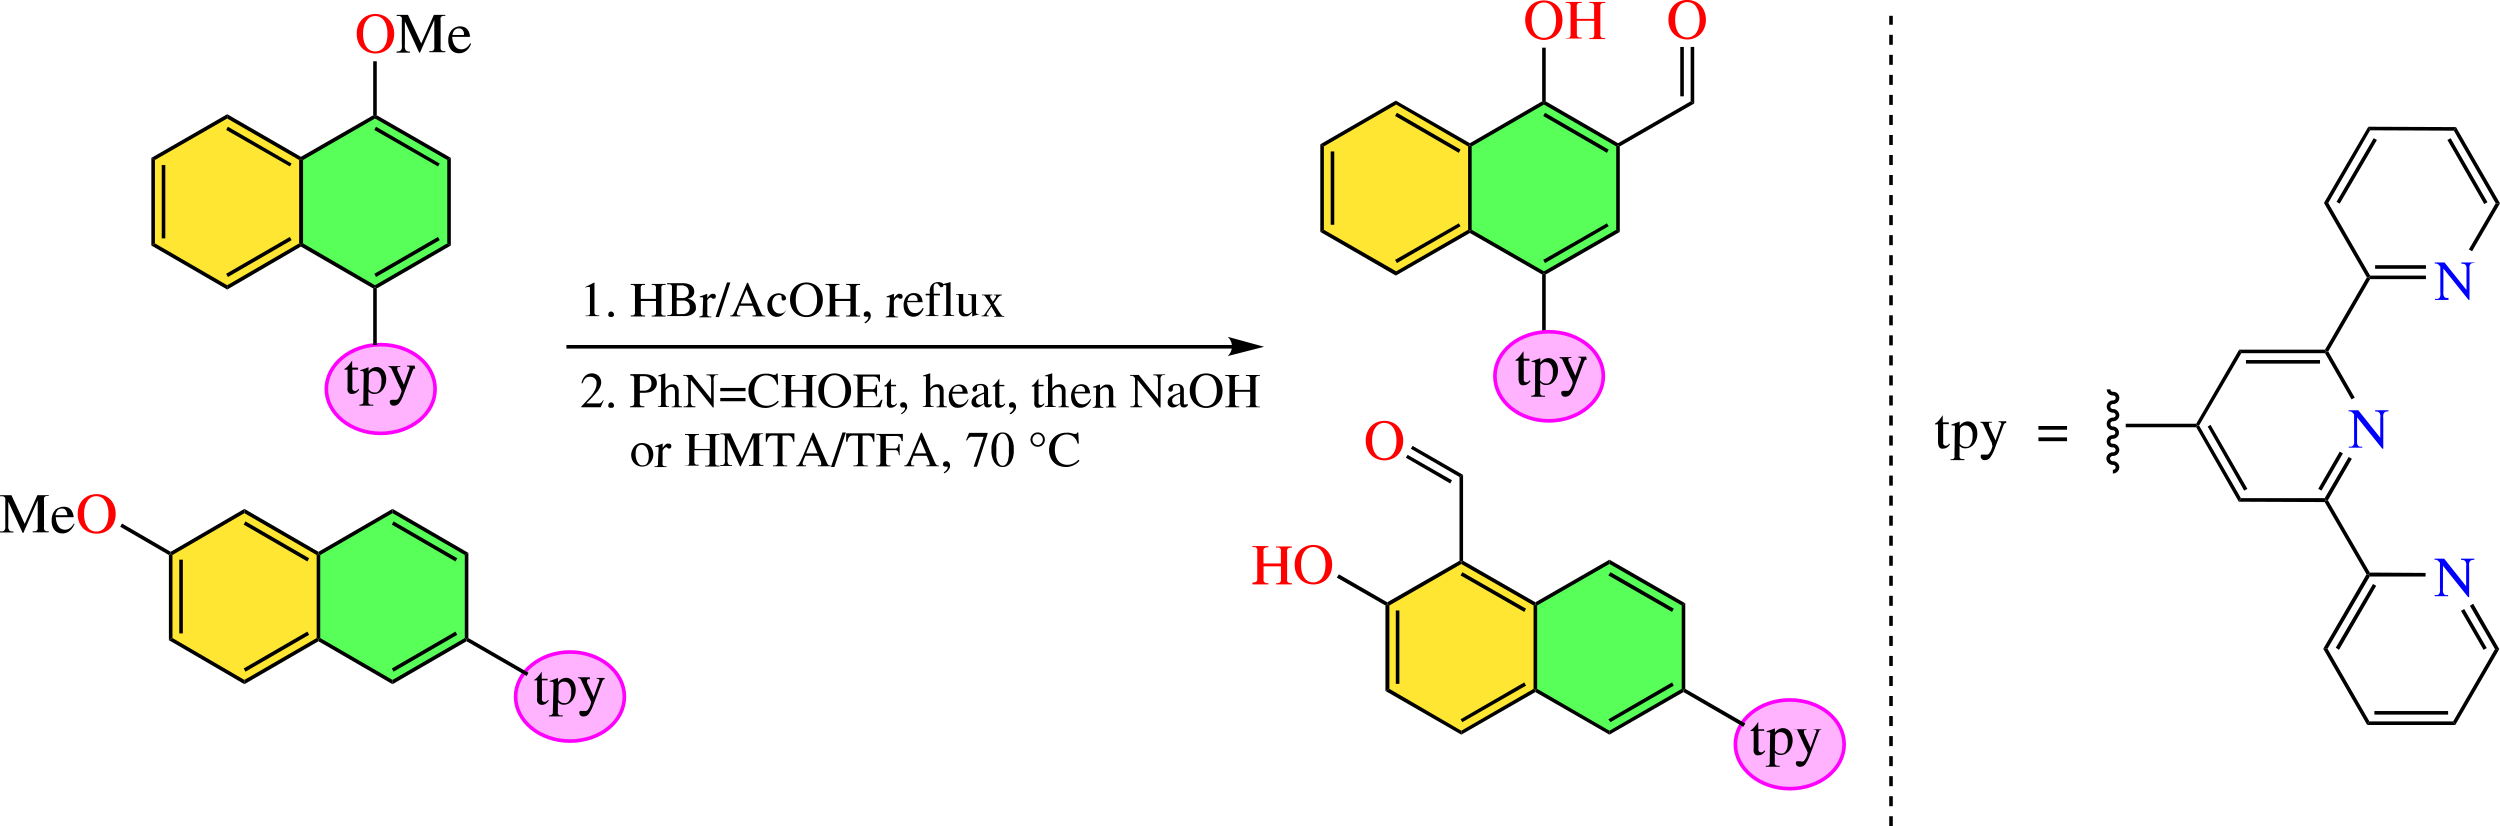 <svg id="Слой_1" data-name="Слой 1" xmlns="http://www.w3.org/2000/svg" xmlns:xlink="http://www.w3.org/1999/xlink" viewBox="0 0 349.35 115.46"><defs><style>.cls-1,.cls-11,.cls-14,.cls-15,.cls-16,.cls-2,.cls-3,.cls-4,.cls-5{fill:none;}.cls-2{clip-path:url(#clip-path);}.cls-3{clip-path:url(#clip-path-2);}.cls-4{clip-path:url(#clip-path-3);}.cls-5{clip-path:url(#clip-path-4);}.cls-6{fill:#ffe632;}.cls-7{fill:#59ff59;}.cls-8{clip-path:url(#clip-path-5);}.cls-9{fill:#ff40ff;}.cls-10{fill:#ffb3ff;}.cls-11{stroke:#f0f;}.cls-11,.cls-14{stroke-width:0.51px;}.cls-12{fill:red;}.cls-13{fill:blue;}.cls-14,.cls-15,.cls-16{stroke:#000;}.cls-15,.cls-16{stroke-width:0.5px;}.cls-16{stroke-dasharray:1.4;}</style><clipPath id="clip-path"><path class="cls-1" d="M1028.15,587.1c0,3.4,3.4,6.2,7.6,6.2s7.6-2.8,7.6-6.2-3.4-6.2-7.6-6.2-7.6,2.75-7.6,6.2M778,426h519.3v720H778V426Z"/></clipPath><clipPath id="clip-path-2"><path class="cls-1" d="M857.7,580.45c0,3.4,3.4,6.2,7.6,6.2s7.6-2.8,7.6-6.2-3.4-6.25-7.6-6.25-7.6,2.8-7.6,6.25M778,426h519.3v720H778V426Z"/></clipPath><clipPath id="clip-path-3"><path class="cls-1" d="M831.25,537.45c0,3.4,3.4,6.2,7.6,6.2s7.6-2.8,7.6-6.2-3.4-6.2-7.6-6.2-7.6,2.75-7.6,6.2M778,426h519.3v720H778V426Z"/></clipPath><clipPath id="clip-path-4"><path class="cls-1" d="M994.55,535.65c0,3.45,3.4,6.25,7.55,6.25s7.6-2.8,7.6-6.25-3.4-6.2-7.6-6.2-7.55,2.8-7.55,6.2M778,426h519.3v720H778V426Z"/></clipPath><clipPath id="clip-path-5" transform="translate(-785.65 -483.09)"><rect class="cls-2" x="783" y="480" width="354" height="121"/></clipPath></defs><polygon class="cls-6" points="21.4 22.21 21.4 34.16 31.75 40.16 42.05 34.16 42.05 22.21 31.75 16.26 21.4 22.21"/><polygon class="cls-7" points="42.05 34.16 42.05 22.21 52.4 16.26 62.75 22.21 62.75 34.16 52.4 40.16 42.05 34.16"/><polygon class="cls-6" points="195.05 38.21 205.4 32.26 205.4 20.31 195.05 14.31 184.75 20.31 184.75 32.26 195.05 38.21"/><polygon class="cls-7" points="205.4 32.26 205.4 20.31 215.75 14.31 226.1 20.31 226.1 32.26 215.75 38.21 205.4 32.26"/><polygon class="cls-6" points="193.85 84.46 193.85 96.41 204.2 102.36 214.55 96.41 214.55 84.46 204.2 78.51 193.85 84.46"/><polygon class="cls-7" points="214.55 96.41 214.55 84.46 224.9 78.51 235.25 84.46 235.25 96.41 224.9 102.36 214.55 96.41"/><polygon class="cls-6" points="23.85 77.41 23.85 89.31 34.15 95.31 44.5 89.31 44.5 77.41 34.15 71.41 23.85 77.41"/><polygon class="cls-7" points="44.5 89.31 44.5 77.41 54.85 71.41 65.2 77.41 65.2 89.31 54.85 95.31 44.5 89.31"/><g class="cls-8"><path class="cls-9" d="M1037.8,582.9c4.15,0,7.55,2.8,7.55,6.25s-3.4,6.2-7.55,6.2-7.6-2.8-7.6-6.2,3.4-6.25,7.6-6.25" transform="translate(-785.65 -483.09)"/></g><path class="cls-10" d="M1035.75,580.9c4.2,0,7.6,2.75,7.6,6.2s-3.4,6.2-7.6,6.2-7.6-2.8-7.6-6.2,3.4-6.2,7.6-6.2" transform="translate(-785.65 -483.09)"/><path class="cls-11" d="M1035.75,580.9c4.2,0,7.6,2.75,7.6,6.2s-3.4,6.2-7.6,6.2-7.6-2.8-7.6-6.2,3.4-6.2,7.6-6.2" transform="translate(-785.65 -483.09)"/><g class="cls-8"><path class="cls-9" d="M867.35,576.25c4.15,0,7.55,2.8,7.55,6.2s-3.4,6.25-7.55,6.25-7.6-2.8-7.6-6.25,3.4-6.2,7.6-6.2" transform="translate(-785.65 -483.09)"/></g><path class="cls-10" d="M865.3,574.2c4.2,0,7.6,2.8,7.6,6.25s-3.4,6.2-7.6,6.2-7.6-2.8-7.6-6.2,3.4-6.25,7.6-6.25" transform="translate(-785.65 -483.09)"/><path class="cls-11" d="M865.3,574.2c4.2,0,7.6,2.8,7.6,6.25s-3.4,6.2-7.6,6.2-7.6-2.8-7.6-6.2,3.4-6.25,7.6-6.25" transform="translate(-785.65 -483.09)"/><g class="cls-8"><path class="cls-9" d="M840.9,533.25c4.2,0,7.6,2.8,7.6,6.25s-3.4,6.2-7.6,6.2-7.6-2.8-7.6-6.2,3.4-6.25,7.6-6.25" transform="translate(-785.65 -483.09)"/></g><path class="cls-10" d="M838.85,531.25c4.2,0,7.6,2.75,7.6,6.2s-3.4,6.2-7.6,6.2-7.6-2.8-7.6-6.2,3.4-6.2,7.6-6.2" transform="translate(-785.65 -483.09)"/><path class="cls-11" d="M838.85,531.25c4.2,0,7.6,2.75,7.6,6.2s-3.4,6.2-7.6,6.2-7.6-2.8-7.6-6.2,3.4-6.2,7.6-6.2" transform="translate(-785.65 -483.09)"/><polygon points="21.65 34.01 21.15 34.31 21.15 22.06 21.65 22.36 21.65 34.01"/><rect x="22.6" y="23.06" width="0.5" height="10.25"/><polygon points="31.75 39.86 31.75 40.46 21.15 34.31 21.65 34.01 31.75 39.86"/><polygon points="41.8 34.01 42.05 34.16 42.05 34.46 31.75 40.46 31.75 39.86 41.8 34.01"/><polygon points="40.5 33.11 40.75 33.56 31.85 38.71 31.6 38.26 40.5 33.11"/><polygon points="41.8 22.36 42.05 22.21 42.35 22.36 42.35 34.01 42.05 34.16 41.8 34.01 41.8 22.36"/><polygon points="31.75 16.56 31.75 15.96 42.05 21.91 42.05 22.21 41.8 22.36 31.75 16.56"/><polygon points="31.6 18.16 31.85 17.71 40.75 22.86 40.5 23.26 31.6 18.16"/><polygon points="21.65 22.36 21.15 22.06 31.75 15.96 31.75 16.56 21.65 22.36"/><polygon points="52.4 39.86 52.4 40.16 52.15 40.31 42.05 34.46 42.05 34.16 42.35 34.01 52.4 39.86"/><polygon points="62.5 34.01 63 34.31 52.65 40.31 52.4 40.16 52.4 39.86 62.5 34.01"/><polygon points="61.2 33.11 61.45 33.56 52.55 38.71 52.3 38.26 61.2 33.11"/><polygon points="62.5 22.36 63 22.06 63 34.31 62.5 34.01 62.5 22.36"/><polygon points="52.4 16.56 52.4 16.26 52.65 16.11 63 22.06 62.5 22.36 52.4 16.56"/><polygon points="52.3 18.16 52.55 17.71 61.45 22.86 61.2 23.26 52.3 18.16"/><polygon points="42.35 22.36 42.05 22.21 42.05 21.91 52.15 16.11 52.4 16.26 52.4 16.56 42.35 22.36"/><path class="cls-12" d="M838.09,490.56a2.68,2.68,0,0,1-1-.19,2.43,2.43,0,0,1-.83-.54,2.46,2.46,0,0,1-.56-.87,3,3,0,0,1-.2-1.15,3,3,0,0,1,.22-1.21,2.68,2.68,0,0,1,.59-.86,2.23,2.23,0,0,1,.84-.52,2.65,2.65,0,0,1,1.92,0,2.16,2.16,0,0,1,.84.52,2.53,2.53,0,0,1,.59.86,3,3,0,0,1,.23,1.21,3,3,0,0,1-.21,1.15,2.46,2.46,0,0,1-.56.87,2.34,2.34,0,0,1-.83.54A2.68,2.68,0,0,1,838.09,490.56Zm0-.28a1.65,1.65,0,0,0,.65-.14,1.59,1.59,0,0,0,.54-.44,2.35,2.35,0,0,0,.38-.76,4.18,4.18,0,0,0,.13-1.13,3.89,3.89,0,0,0-.15-1.16,2.26,2.26,0,0,0-.39-.76,1.56,1.56,0,0,0-.55-.43,1.67,1.67,0,0,0-.61-.13,1.72,1.72,0,0,0-.61.13,1.45,1.45,0,0,0-.54.43,2.1,2.1,0,0,0-.4.76,3.89,3.89,0,0,0-.15,1.16,3.79,3.79,0,0,0,.14,1.13,2.34,2.34,0,0,0,.37.76,1.53,1.53,0,0,0,.55.44A1.57,1.57,0,0,0,838.09,490.28Z" transform="translate(-785.65 -483.09)"/><path d="M847.88,485.31a2.13,2.13,0,0,0-.32,0,.5.5,0,0,0-.22.1.31.31,0,0,0-.12.2,1.76,1.76,0,0,0,0,.38v3.55a1.66,1.66,0,0,0,0,.37.37.37,0,0,0,.12.21.51.51,0,0,0,.22.11,2.33,2.33,0,0,0,.32,0v.15h-2.24v-.15a1.84,1.84,0,0,0,.38,0,.48.48,0,0,0,.22-.13.53.53,0,0,0,.1-.24,2.1,2.1,0,0,0,0-.4V485.9h0l-2,4.55h-.11l-2-4.37h0v3.2a2.29,2.29,0,0,0,0,.5.67.67,0,0,0,.12.31.39.39,0,0,0,.23.16,1.25,1.25,0,0,0,.36.05v.15h-1.88v-.15l.38-.05a.49.49,0,0,0,.24-.15.63.63,0,0,0,.12-.3,2.43,2.43,0,0,0,0-.52V486a1.22,1.22,0,0,0,0-.37.31.31,0,0,0-.12-.21.54.54,0,0,0-.23-.1l-.37,0v-.15h1.58l1.85,4,1.77-4h1.59Z" transform="translate(-785.65 -483.09)"/><path d="M851.48,489.2a2.92,2.92,0,0,1-.14.31,1.84,1.84,0,0,1-.82.85,1.42,1.42,0,0,1-.74.17,1.46,1.46,0,0,1-.6-.12,1.35,1.35,0,0,1-.48-.35,1.5,1.5,0,0,1-.3-.56,2.25,2.25,0,0,1-.11-.76,2.32,2.32,0,0,1,.16-.93,1.86,1.86,0,0,1,.41-.61,1.71,1.71,0,0,1,.54-.33,1.76,1.76,0,0,1,.52-.1,1.72,1.72,0,0,1,.52.08,1.1,1.1,0,0,1,.43.26,1.34,1.34,0,0,1,.31.45,2.2,2.2,0,0,1,.15.68h-2.49a3.07,3.07,0,0,0,.16.86,1.71,1.71,0,0,0,.32.54,1,1,0,0,0,.38.27,1.22,1.22,0,0,0,.41.07,1.16,1.16,0,0,0,.47-.09,1.23,1.23,0,0,0,.35-.22,2.05,2.05,0,0,0,.25-.27l.17-.26Zm-1-1.22c0-.09,0-.2,0-.3a.79.79,0,0,0-.12-.3.54.54,0,0,0-.22-.23.69.69,0,0,0-.38-.09.83.83,0,0,0-.56.2,1.34,1.34,0,0,0-.32.72Z" transform="translate(-785.65 -483.09)"/><polygon points="52.15 8.56 52.65 8.56 52.65 16.11 52.4 16.26 52.15 16.11 52.15 8.56"/><polygon points="185 32.11 184.5 32.41 184.5 20.16 185 20.46 185 32.11"/><rect x="185.95" y="21.16" width="0.5" height="10.25"/><polygon points="195.1 37.91 195.05 38.51 184.5 32.41 185 32.11 195.1 37.91"/><polygon points="205.15 32.11 205.4 32.26 205.4 32.56 195.05 38.51 195.1 37.91 205.15 32.11"/><polygon points="203.85 31.21 204.1 31.61 195.2 36.76 194.95 36.31 203.85 31.21"/><polygon points="205.15 20.46 205.4 20.31 205.65 20.46 205.65 32.11 205.4 32.26 205.15 32.11 205.15 20.46"/><polygon points="195.1 14.61 195.05 14.06 205.4 20.01 205.4 20.31 205.15 20.46 195.1 14.61"/><polygon points="194.95 16.21 195.2 15.76 204.1 20.91 203.85 21.36 194.95 16.21"/><polygon points="185 20.46 184.5 20.16 195.05 14.06 195.1 14.61 185 20.46"/><polygon points="215.75 37.91 215.75 38.21 215.5 38.36 205.4 32.56 205.4 32.26 205.65 32.11 215.75 37.91"/><polygon points="225.85 32.11 226.35 32.41 216 38.36 215.75 38.21 215.75 37.91 225.85 32.11"/><polygon points="224.55 31.21 224.8 31.61 215.9 36.76 215.65 36.31 224.55 31.21"/><polygon points="225.85 20.46 226.1 20.31 226.35 20.46 226.35 32.41 225.85 32.11 225.85 20.46"/><polygon points="215.75 14.61 215.75 14.31 216 14.16 226.1 20.01 226.1 20.31 225.85 20.46 215.75 14.61"/><polygon points="215.65 16.21 215.9 15.76 224.8 20.91 224.55 21.36 215.65 16.21"/><polygon points="205.65 20.46 205.4 20.31 205.4 20.01 215.5 14.16 215.75 14.31 215.75 14.61 205.65 20.46"/><path class="cls-12" d="M1001.39,488.67a2.69,2.69,0,0,1-1-.2,2.34,2.34,0,0,1-.83-.54,2.46,2.46,0,0,1-.56-.87,3.25,3.25,0,0,1,0-2.35,2.48,2.48,0,0,1,.59-.87,2.33,2.33,0,0,1,.83-.52,2.82,2.82,0,0,1,1.93,0,2.46,2.46,0,0,1,.84.52,2.62,2.62,0,0,1,.59.87,3.39,3.39,0,0,1,0,2.35,2.61,2.61,0,0,1-.56.87,2.43,2.43,0,0,1-.83.54A2.69,2.69,0,0,1,1001.39,488.67Zm0-.29a1.57,1.57,0,0,0,.64-.14,1.43,1.43,0,0,0,.55-.44,2.25,2.25,0,0,0,.37-.76,4.1,4.1,0,0,0,.14-1.13,3.89,3.89,0,0,0-.15-1.16,2.1,2.1,0,0,0-.4-.76,1.45,1.45,0,0,0-.54-.43,1.72,1.72,0,0,0-.61-.13,1.67,1.67,0,0,0-.61.13,1.48,1.48,0,0,0-.55.43,2.26,2.26,0,0,0-.39.76,3.57,3.57,0,0,0-.16,1.16,4.1,4.1,0,0,0,.14,1.13,2.25,2.25,0,0,0,.38.76,1.48,1.48,0,0,0,.54.44A1.62,1.62,0,0,0,1001.39,488.38Z" transform="translate(-785.65 -483.09)"/><path class="cls-12" d="M1004.43,488.4a1.37,1.37,0,0,0,.39,0,.33.33,0,0,0,.21-.14.52.52,0,0,0,.09-.24c0-.1,0-.23,0-.38v-3.46a1.73,1.73,0,0,0,0-.36.37.37,0,0,0-.31-.31,2.39,2.39,0,0,0-.36,0v-.15h2.22v.15a2.56,2.56,0,0,0-.37,0,.52.52,0,0,0-.21.11.46.46,0,0,0-.1.21,3.16,3.16,0,0,0,0,.35v1.55h2.42v-1.55a1.73,1.73,0,0,0,0-.36.37.37,0,0,0-.31-.31,2.39,2.39,0,0,0-.36,0v-.15h2.22v.15a2.56,2.56,0,0,0-.37,0,.52.52,0,0,0-.21.11.46.46,0,0,0-.1.21,3.16,3.16,0,0,0,0,.35v3.55a2.63,2.63,0,0,0,0,.33.5.5,0,0,0,.1.22.53.53,0,0,0,.21.12,2.56,2.56,0,0,0,.37,0v.15h-2.22v-.15a1.37,1.37,0,0,0,.39,0,.33.33,0,0,0,.21-.14.52.52,0,0,0,.09-.24c0-.1,0-.23,0-.38V486H1006v1.65a2.63,2.63,0,0,0,0,.33.5.5,0,0,0,.1.22.53.53,0,0,0,.21.12,2.56,2.56,0,0,0,.37,0v.15h-2.22Z" transform="translate(-785.65 -483.09)"/><polygon points="215.5 6.66 216 6.66 216 14.16 215.75 14.31 215.5 14.16 215.5 6.66"/><polygon points="216 50.16 215.5 50.16 215.5 38.36 215.75 38.21 216 38.36 216 50.16"/><polygon points="236.25 14.16 236.75 14.46 226.35 20.46 226.1 20.31 226.1 20.01 236.25 14.16"/><path class="cls-12" d="M1021.44,488.61a2.68,2.68,0,0,1-1-.19A2.49,2.49,0,0,1,1019,487a3,3,0,0,1-.2-1.15,3,3,0,0,1,.22-1.21,2.84,2.84,0,0,1,.59-.87,2.62,2.62,0,0,1,.84-.52,2.8,2.8,0,0,1,1.92,0,2.42,2.42,0,0,1,.84.52,2.53,2.53,0,0,1,.59.87,3,3,0,0,1,.23,1.21,3,3,0,0,1-.21,1.15,2.42,2.42,0,0,1-.56.86,2.36,2.36,0,0,1-.83.55A2.61,2.61,0,0,1,1021.44,488.61Zm0-.29a1.49,1.49,0,0,0,1.19-.57,2.31,2.31,0,0,0,.38-.77,4.1,4.1,0,0,0,.14-1.13,3.82,3.82,0,0,0-.15-1.15,2.65,2.65,0,0,0-.4-.77,1.35,1.35,0,0,0-.55-.42,1.46,1.46,0,0,0-.61-.13,1.52,1.52,0,0,0-.61.13,1.33,1.33,0,0,0-.54.42,2.24,2.24,0,0,0-.4.77,3.82,3.82,0,0,0-.15,1.15,4.1,4.1,0,0,0,.14,1.13,2.3,2.3,0,0,0,.37.77,1.4,1.4,0,0,0,.55.43A1.42,1.42,0,0,0,1021.44,488.32Z" transform="translate(-785.65 -483.09)"/><polygon points="236.25 6.56 236.75 6.56 236.75 14.46 236.25 14.16 236.25 6.56"/><rect x="234.8" y="6.56" width="0.5" height="6.9"/><path class="cls-13" d="M1119.41,540.56l-.34.05a.41.41,0,0,0-.23.13.65.65,0,0,0-.15.3,2.58,2.58,0,0,0,0,.54v4.21h-.14l-3.52-4.38h0v3.12a3.15,3.15,0,0,0,0,.5.67.67,0,0,0,.12.31.42.42,0,0,0,.23.16,1.27,1.27,0,0,0,.37,0v.15h-1.88v-.15a2.78,2.78,0,0,0,.37,0,.49.49,0,0,0,.24-.15.76.76,0,0,0,.13-.3,3.54,3.54,0,0,0,0-.52V541l-.21-.24a.68.68,0,0,0-.18-.13.49.49,0,0,0-.17-.06h-.21v-.15h1.36l3.07,3.84h0v-2.67a2.58,2.58,0,0,0,0-.54.7.7,0,0,0-.14-.3.41.41,0,0,0-.24-.13l-.34-.05v-.15h1.88Z" transform="translate(-785.65 -483.09)"/><polygon points="313.15 69.61 312.85 70.11 306.9 59.71 307.05 59.46 307.3 59.46 313.15 69.61"/><polygon points="314.05 68.31 313.6 68.56 308.5 59.61 308.9 59.36 314.05 68.31"/><polygon points="324.85 69.61 325 69.91 324.85 70.16 312.85 70.11 313.15 69.61 324.85 69.61"/><polygon points="328.2 63.86 328.65 64.11 325.3 69.91 325 69.91 324.85 69.61 328.2 63.86"/><polygon points="326.95 63.11 327.4 63.36 324.4 68.56 323.95 68.31 326.95 63.11"/><polygon points="324.9 49.36 325.05 49.11 325.35 49.11 329.05 55.56 328.6 55.81 324.9 49.36"/><polygon points="313.2 49.36 312.9 48.86 324.9 48.86 325.05 49.11 324.9 49.36 313.2 49.36"/><rect x="313.85" y="50.31" width="10.35" height="0.5"/><polygon points="307.3 59.46 307.05 59.46 306.9 59.21 312.9 48.86 313.2 49.36 307.3 59.46"/><polygon points="331.15 80.01 331 80.26 330.7 80.26 324.85 70.16 325 69.91 325.3 69.91 331.15 80.01"/><polygon points="330.75 38.76 331.05 38.76 331.2 39.01 325.35 49.11 325.05 49.11 324.9 48.86 330.75 38.76"/><path class="cls-13" d="M1131.41,561.3l-.34.05a.48.48,0,0,0-.23.13.7.7,0,0,0-.15.3,2.62,2.62,0,0,0,0,.55v4.2h-.14l-3.52-4.38h0v3.12a3,3,0,0,0,0,.5.67.67,0,0,0,.12.31.42.42,0,0,0,.23.16,1.27,1.27,0,0,0,.37,0v.16h-1.88v-.16a2.78,2.78,0,0,0,.37,0,.49.49,0,0,0,.24-.15.7.7,0,0,0,.13-.3,3.54,3.54,0,0,0,0-.52v-3.53l-.21-.24a.68.68,0,0,0-.18-.13.49.49,0,0,0-.17-.06h-.21v-.15h1.36l3.07,3.85h0v-2.67a2.58,2.58,0,0,0,0-.54.6.6,0,0,0-.14-.3.42.42,0,0,0-.24-.14l-.34-.05v-.15h1.88Z" transform="translate(-785.65 -483.09)"/><polygon points="325.25 90.66 324.65 90.66 330.7 80.26 331 80.26 331.15 80.56 325.25 90.66"/><polygon points="326.85 90.81 326.4 90.51 331.6 81.61 332.05 81.86 326.85 90.81"/><polygon points="331.1 100.81 330.8 101.31 324.65 90.66 325.25 90.66 331.1 100.81"/><polygon points="342.8 100.81 343.1 101.31 330.8 101.31 331.1 100.81 342.8 100.81"/><rect x="331.8" y="99.36" width="10.3" height="0.5"/><polygon points="348.65 90.71 349.25 90.71 343.1 101.31 342.8 100.81 348.65 90.71"/><polygon points="345.15 84.66 345.6 84.36 349.25 90.71 348.65 90.71 345.15 84.66"/><polygon points="343.9 85.36 344.35 85.11 347.5 90.56 347.05 90.81 343.9 85.36"/><polygon points="331.15 80.56 331 80.26 331.15 80.01 338.95 80.06 338.95 80.56 331.15 80.56"/><path class="cls-13" d="M1131.45,519.81l-.33.05a.47.47,0,0,0-.24.13.65.65,0,0,0-.14.3,2.47,2.47,0,0,0,0,.54V525h-.13l-3.52-4.38h0v3.12a2.29,2.29,0,0,0,0,.5.67.67,0,0,0,.12.31.39.39,0,0,0,.23.16,1.25,1.25,0,0,0,.36,0V525h-1.88v-.15l.38,0a.49.49,0,0,0,.24-.15.63.63,0,0,0,.12-.3,2.43,2.43,0,0,0,0-.52v-3.53l-.21-.24a.68.68,0,0,0-.18-.13.55.55,0,0,0-.18-.06h-.21v-.15h1.37l3.07,3.84h0v-2.67a2.58,2.58,0,0,0,0-.54.7.7,0,0,0-.14-.3.41.41,0,0,0-.24-.13l-.35-.05v-.15h1.88Z" transform="translate(-785.65 -483.09)"/><polygon points="339 38.51 339 39.01 331.2 39.01 331.05 38.76 331.2 38.51 339 38.51"/><rect x="331.9" y="37.06" width="7.1" height="0.5"/><polygon points="348.75 28.41 349.35 28.41 345.45 35.11 345 34.86 348.75 28.41"/><polygon points="342.9 18.26 343.2 17.76 349.35 28.41 348.75 28.41 342.9 18.26"/><polygon points="342 19.56 342.45 19.31 347.6 28.26 347.15 28.51 342 19.56"/><polygon points="331.2 18.21 330.95 17.71 343.2 17.76 342.9 18.26 331.2 18.21"/><polygon points="325.35 28.36 324.75 28.36 330.95 17.71 331.2 18.21 325.35 28.36"/><polygon points="326.95 28.46 326.5 28.21 331.7 19.31 332.15 19.56 326.95 28.46"/><polygon points="331.2 38.51 331.05 38.76 330.75 38.76 324.75 28.36 325.35 28.36 331.2 38.51"/><polygon points="306.9 59.21 307.05 59.46 306.9 59.71 297.05 59.71 297.05 59.21 306.9 59.21"/><path class="cls-14" d="M1080.3,537.5a.61.61,0,0,0,.6.6.59.59,0,0,1,.65.6.62.62,0,0,1-.65.6.6.6,0,1,0,0,1.2.65.65,0,0,1,.65.6.62.62,0,0,1-.65.6.62.62,0,0,0-.6.65.61.61,0,0,0,.6.6.6.6,0,1,1,0,1.2.58.58,0,0,0-.6.6.55.55,0,0,0,.6.6.65.65,0,0,1,.65.6.62.62,0,0,1-.65.6.65.65,0,0,0-.65.6.66.66,0,0,0,.65.65.62.62,0,0,1,.65.6.65.65,0,0,1-.65.6" transform="translate(-785.65 -483.09)"/><path d="M1058,542.36h-.81v2.29a1.86,1.86,0,0,0,0,.22,1.57,1.57,0,0,0,0,.23.52.52,0,0,0,.12.19.36.36,0,0,0,.24.08.5.5,0,0,0,.31-.1l.18-.18.1.08a1.2,1.2,0,0,1-.4.44,1,1,0,0,1-.53.17.88.88,0,0,1-.29,0,.78.78,0,0,1-.24-.16.82.82,0,0,1-.15-.31,1.75,1.75,0,0,1-.06-.5v-2.41h-.42a.05.05,0,0,1,0-.06s0-.09.11-.13a.91.91,0,0,0,.25-.19l.2-.21.16-.2.16-.22.2-.28s0,0,0,0a.15.15,0,0,1,0,.07v.93h.81Z" transform="translate(-785.65 -483.09)"/><path d="M1058.82,543a1,1,0,0,0,0-.35c0-.07-.12-.11-.26-.11h-.22v-.13c.38-.12.76-.25,1.15-.41l0,0v.6l.17-.19a1,1,0,0,1,.24-.2,1.13,1.13,0,0,1,.33-.16,1.07,1.07,0,0,1,.41-.07,1.13,1.13,0,0,1,.51.12,1.37,1.37,0,0,1,.42.34,2,2,0,0,1,.29.54,2.37,2.37,0,0,1,.1.72,2.34,2.34,0,0,1-.42,1.37,1.59,1.59,0,0,1-.52.48,1.38,1.38,0,0,1-.74.19,1.09,1.09,0,0,1-.42-.07,1.22,1.22,0,0,1-.38-.27v1.26a1.28,1.28,0,0,0,0,.3.4.4,0,0,0,.11.19.56.56,0,0,0,.22.09h.35v.15h-1.94v-.14a1.8,1.8,0,0,0,.32,0,.41.41,0,0,0,.16-.11.33.33,0,0,0,.07-.16,1.62,1.62,0,0,0,0-.23Zm.68,2a.29.29,0,0,0,.06.16.59.59,0,0,0,.18.17.92.92,0,0,0,.26.14.78.78,0,0,0,.31.06,1.21,1.21,0,0,0,.27,0,.66.66,0,0,0,.32-.2,1.3,1.3,0,0,0,.28-.47,2.31,2.31,0,0,0,.12-.83s0-.09,0-.17,0-.19,0-.3a3.09,3.09,0,0,0-.1-.34,1.29,1.29,0,0,0-.17-.33.89.89,0,0,0-.7-.34,1.09,1.09,0,0,0-.24,0,.9.9,0,0,0-.24.12.64.64,0,0,0-.2.16.41.41,0,0,0-.1.21Z" transform="translate(-785.65 -483.09)"/><path d="M1066,542.22l-.08,0a.18.18,0,0,0-.1,0,.36.36,0,0,0-.1.11.67.67,0,0,0-.1.19l-1.23,3.27a4.69,4.69,0,0,1-.61,1.2.9.9,0,0,1-.75.4.56.56,0,0,1-.45-.16.46.46,0,0,1-.14-.31.35.35,0,0,0,0-.07.31.31,0,0,1,0-.12.29.29,0,0,1,.11-.11.45.45,0,0,1,.22,0,.45.45,0,0,1,.16,0l.16,0,.14,0,.11,0a.36.36,0,0,0,.28-.18,2.55,2.55,0,0,0,.24-.39,3.22,3.22,0,0,0,.16-.42,1.7,1.7,0,0,0,.05-.25.59.59,0,0,0-.06-.18L1064,545l-.17-.34a1.73,1.73,0,0,1-.12-.26l-.92-2a.29.29,0,0,0-.2-.19l-.2-.07v-.11H1064v.12h-.15l-.15,0a.41.41,0,0,0-.11.07.17.17,0,0,0,0,.13.5.5,0,0,0,0,.16l0,.12.92,2,.62-1.78c0-.11.09-.21.13-.32a.91.91,0,0,0,.06-.22c0-.16-.13-.23-.39-.23v-.12H1066Z" transform="translate(-785.65 -483.09)"/><path d="M1074.5,543.14h-4v-.52h4Zm0,1.6h-4v-.53h4Z" transform="translate(-785.65 -483.09)"/><polygon points="52.65 48.21 52.15 48.21 52.15 40.31 52.4 40.16 52.65 40.31 52.65 48.21"/><polygon points="194.15 96.26 193.6 96.56 193.6 84.61 193.85 84.46 194.15 84.61 194.15 96.26"/><rect x="195.05" y="85.31" width="0.5" height="10.25"/><polygon points="204.2 102.11 204.2 102.66 193.6 96.56 194.15 96.26 204.2 102.11"/><polygon points="214.3 96.26 214.55 96.41 214.55 96.71 204.2 102.66 204.2 102.11 214.3 96.26"/><polygon points="213 95.36 213.25 95.81 204.35 100.91 204.1 100.51 213 95.36"/><polygon points="214.3 84.61 214.55 84.46 214.8 84.61 214.8 96.26 214.55 96.41 214.3 96.26 214.3 84.61"/><polygon points="204.2 78.81 204.2 78.51 204.45 78.36 214.55 84.16 214.55 84.46 214.3 84.61 204.2 78.81"/><polygon points="204.1 80.41 204.35 79.96 213.25 85.06 213 85.51 204.1 80.41"/><polygon points="194.15 84.61 193.85 84.46 193.85 84.16 203.95 78.36 204.2 78.51 204.2 78.81 194.15 84.61"/><polygon points="224.9 102.11 224.9 102.66 214.55 96.71 214.55 96.41 214.8 96.26 224.9 102.11"/><polygon points="235 96.26 235.25 96.41 235.25 96.71 224.9 102.66 224.9 102.11 235 96.26"/><polygon points="233.65 95.36 233.9 95.81 225.05 100.91 224.75 100.51 233.65 95.36"/><polygon points="235 84.61 235.5 84.31 235.5 96.26 235.25 96.41 235 96.26 235 84.61"/><polygon points="224.9 78.81 224.9 78.21 235.5 84.31 235 84.61 224.9 78.81"/><polygon points="224.75 80.41 225.05 79.96 233.9 85.06 233.65 85.51 224.75 80.41"/><polygon points="214.8 84.61 214.55 84.46 214.55 84.16 224.9 78.21 224.9 78.81 214.8 84.61"/><path d="M1032.19,585.21h-.81v2.29a1.77,1.77,0,0,0,0,.22,1,1,0,0,0,0,.24.57.57,0,0,0,.12.18.36.36,0,0,0,.24.08.45.45,0,0,0,.31-.1l.18-.18.1.09a1.36,1.36,0,0,1-.4.43.91.91,0,0,1-.54.17.86.86,0,0,1-.28,0,.78.78,0,0,1-.24-.16.82.82,0,0,1-.16-.31,2.27,2.27,0,0,1,0-.5v-2.41h-.43a.06.06,0,0,1,0-.06s0-.09.11-.12a1,1,0,0,0,.24-.2l.2-.21c.06-.07.12-.13.17-.2l.16-.22.19-.28s0,0,0,0a.19.19,0,0,1,0,.08V585h.81Z" transform="translate(-785.65 -483.09)"/><path d="M1033,585.86a.78.78,0,0,0,0-.35c0-.07-.11-.11-.25-.11h-.23v-.13c.39-.11.77-.25,1.16-.4h0v.58l0,0,.16-.19a1.29,1.29,0,0,1,.25-.2,1.27,1.27,0,0,1,.33-.16,1.31,1.31,0,0,1,.41-.06,1.13,1.13,0,0,1,.51.12,1.21,1.21,0,0,1,.42.33,1.67,1.67,0,0,1,.28.55,2,2,0,0,1,.11.71,2.23,2.23,0,0,1-.11.71,2,2,0,0,1-.31.66,1.77,1.77,0,0,1-.53.49,1.44,1.44,0,0,1-.73.18,1.09,1.09,0,0,1-.42-.07,1.38,1.38,0,0,1-.39-.27v1.26a1.21,1.21,0,0,0,0,.3.4.4,0,0,0,.11.19.56.56,0,0,0,.22.09l.35,0v.14h-1.94v-.14a1.66,1.66,0,0,0,.31,0,.36.36,0,0,0,.17-.11.29.29,0,0,0,.07-.16,1.62,1.62,0,0,0,0-.23Zm.67,2a.31.31,0,0,0,.07.16.69.69,0,0,0,.17.17.82.82,0,0,0,.26.14.87.87,0,0,0,.32.06,1.14,1.14,0,0,0,.26,0,.58.58,0,0,0,.33-.2,1.3,1.3,0,0,0,.28-.47,2.34,2.34,0,0,0,.11-.83v-.17c0-.09,0-.18,0-.29a2.68,2.68,0,0,0-.1-.35,1.06,1.06,0,0,0-.18-.33.83.83,0,0,0-.28-.24.86.86,0,0,0-.41-.1,1,1,0,0,0-.24,0,1.15,1.15,0,0,0-.25.12,1,1,0,0,0-.2.16.5.5,0,0,0-.1.21Z" transform="translate(-785.65 -483.09)"/><path d="M1040.17,585.07l-.09,0-.1,0-.1.11a1.14,1.14,0,0,0-.09.19l-1.23,3.27a5,5,0,0,1-.61,1.2.9.9,0,0,1-.75.4.6.6,0,0,1-.45-.15.51.51,0,0,1-.14-.32.26.26,0,0,1,0-.07.28.28,0,0,1,0-.12.43.43,0,0,1,.12-.11.45.45,0,0,1,.22,0l.16,0,.16,0,.14.05.1,0a.36.36,0,0,0,.29-.18,2.55,2.55,0,0,0,.24-.39,2.35,2.35,0,0,0,.15-.42,1.14,1.14,0,0,0,.06-.25.59.59,0,0,0-.06-.18l-.14-.32-.17-.34c-.06-.11-.1-.2-.13-.26l-.91-2a.34.34,0,0,0-.2-.19l-.21-.06V585h1.65v.11H1038l-.15,0a.41.41,0,0,0-.11.07.14.14,0,0,0,0,.13.45.45,0,0,0,0,.16.87.87,0,0,0,0,.12l.92,2,.62-1.78c0-.1.09-.21.13-.32a.81.81,0,0,0,.06-.22c0-.16-.13-.23-.39-.23V585h1.08Z" transform="translate(-785.65 -483.09)"/><polygon points="243.9 101.11 243.6 101.56 235.25 96.71 235.25 96.41 235.5 96.26 243.9 101.11"/><path class="cls-12" d="M960.65,564.5a1.6,1.6,0,0,0,.39-.06.37.37,0,0,0,.22-.13.53.53,0,0,0,.08-.25,3.57,3.57,0,0,0,0-.37v-3.47a1.69,1.69,0,0,0,0-.35.4.4,0,0,0-.32-.32l-.36,0v-.15h2.23v.15a2.19,2.19,0,0,0-.37.06.42.42,0,0,0-.21.11.35.35,0,0,0-.1.21,1.52,1.52,0,0,0,0,.34v1.56h2.43v-1.56a1.69,1.69,0,0,0,0-.35.4.4,0,0,0-.32-.32l-.36,0v-.15h2.23v.15a2.19,2.19,0,0,0-.37.06.42.42,0,0,0-.21.11.35.35,0,0,0-.1.21,1.52,1.52,0,0,0,0,.34v3.56a1.55,1.55,0,0,0,0,.33.34.34,0,0,0,.09.21.53.53,0,0,0,.21.12,1.68,1.68,0,0,0,.38.06v.15h-2.23v-.15a1.6,1.6,0,0,0,.39-.06.37.37,0,0,0,.22-.13.53.53,0,0,0,.08-.25,3.57,3.57,0,0,0,0-.37v-1.56h-2.43v1.65a1.55,1.55,0,0,0,0,.33.34.34,0,0,0,.09.21.53.53,0,0,0,.21.12,1.68,1.68,0,0,0,.38.06v.15h-2.23Z" transform="translate(-785.65 -483.09)"/><path class="cls-12" d="M969.16,564.76a2.68,2.68,0,0,1-1-.19,2.49,2.49,0,0,1-1.39-1.41,3.19,3.19,0,0,1-.2-1.15,3,3,0,0,1,.22-1.21,2.44,2.44,0,0,1,1.43-1.39,2.8,2.8,0,0,1,1.92,0,2.42,2.42,0,0,1,.84.52,2.5,2.5,0,0,1,.6.87,3,3,0,0,1,.22,1.21,3.19,3.19,0,0,1-.2,1.15,2.72,2.72,0,0,1-.56.86,2.5,2.5,0,0,1-.84.55A2.61,2.61,0,0,1,969.16,564.76Zm0-.29a1.46,1.46,0,0,0,.65-.14,1.56,1.56,0,0,0,.54-.43,2.41,2.41,0,0,0,.38-.77,4.1,4.1,0,0,0,.14-1.13,3.82,3.82,0,0,0-.15-1.15,2.52,2.52,0,0,0-.4-.77,1.35,1.35,0,0,0-.55-.42,1.47,1.47,0,0,0-1.21,0,1.29,1.29,0,0,0-.55.42,2.15,2.15,0,0,0-.4.77,3.82,3.82,0,0,0-.15,1.15,4.1,4.1,0,0,0,.14,1.13,2.22,2.22,0,0,0,.38.77,1.4,1.4,0,0,0,.54.43A1.42,1.42,0,0,0,969.16,564.47Z" transform="translate(-785.65 -483.09)"/><polygon points="186.8 80.71 187.1 80.26 193.85 84.16 193.85 84.46 193.6 84.61 186.8 80.71"/><polygon points="203.95 66.66 204.45 66.36 204.45 78.36 204.2 78.51 203.95 78.36 203.95 66.66"/><path class="cls-12" d="M979.09,547.42a2.69,2.69,0,0,1-1-.2,2.43,2.43,0,0,1-.83-.54,2.61,2.61,0,0,1-.56-.87,3,3,0,0,1-.2-1.14,3,3,0,0,1,.22-1.21,2.62,2.62,0,0,1,.59-.87,2.46,2.46,0,0,1,.84-.52,2.8,2.8,0,0,1,1.92,0,2.28,2.28,0,0,1,.84.52,2.48,2.48,0,0,1,.59.87,3,3,0,0,1,.23,1.21,3,3,0,0,1-.21,1.14,2.46,2.46,0,0,1-.56.87,2.34,2.34,0,0,1-.83.54A2.69,2.69,0,0,1,979.09,547.42Zm0-.29a1.62,1.62,0,0,0,.65-.14,1.48,1.48,0,0,0,.54-.44,2.25,2.25,0,0,0,.38-.76,4.13,4.13,0,0,0,.13-1.13,3.89,3.89,0,0,0-.15-1.16,2.26,2.26,0,0,0-.39-.76,1.56,1.56,0,0,0-.55-.43,1.67,1.67,0,0,0-.61-.13,1.72,1.72,0,0,0-.61.13,1.45,1.45,0,0,0-.54.43,2.1,2.1,0,0,0-.4.76,3.89,3.89,0,0,0-.15,1.16,3.75,3.75,0,0,0,.14,1.13,2.25,2.25,0,0,0,.37.76,1.43,1.43,0,0,0,.55.44A1.57,1.57,0,0,0,979.09,547.13Z" transform="translate(-785.65 -483.09)"/><polygon points="197.15 62.71 197.4 62.31 204.45 66.36 203.95 66.66 197.15 62.71"/><polygon points="196.45 63.96 196.7 63.56 202.9 67.11 202.65 67.56 196.45 63.96"/><path d="M835.7,534.75h-.81V537a1.77,1.77,0,0,0,0,.22.85.85,0,0,0,0,.23.36.36,0,0,0,.36.27.47.47,0,0,0,.3-.1l.18-.18.11.09a1.36,1.36,0,0,1-.4.43.91.91,0,0,1-.54.17.92.92,0,0,1-.29,0,.73.73,0,0,1-.23-.16.82.82,0,0,1-.16-.31,1.79,1.79,0,0,1,0-.5v-2.41h-.43a.06.06,0,0,1,0-.06s0-.09.11-.12a1.26,1.26,0,0,0,.24-.2l.2-.21c.06-.07.12-.13.17-.2l.16-.22.19-.28s0,0,0,0a.17.17,0,0,1,0,.08v.92h.81Z" transform="translate(-785.65 -483.09)"/><path d="M836.48,535.4a1,1,0,0,0-.05-.35c0-.07-.12-.11-.25-.11H836v-.13a12.12,12.12,0,0,0,1.15-.41l0,0V535l0,0,.16-.19a1.29,1.29,0,0,1,.25-.2,1.07,1.07,0,0,1,.32-.16,1.42,1.42,0,0,1,.42-.07,1.08,1.08,0,0,1,.5.12,1.37,1.37,0,0,1,.42.34,1.74,1.74,0,0,1,.29.54,2.36,2.36,0,0,1,.11.72,2.56,2.56,0,0,1-.11.71,2.5,2.5,0,0,1-.31.66,1.77,1.77,0,0,1-.53.49,1.44,1.44,0,0,1-.73.18,1.09,1.09,0,0,1-.42-.07,1.25,1.25,0,0,1-.39-.27v1.26a1.21,1.21,0,0,0,0,.3.33.33,0,0,0,.11.19.51.51,0,0,0,.21.09l.36,0v.14h-1.94v-.14a1.66,1.66,0,0,0,.31-.05.36.36,0,0,0,.17-.11.33.33,0,0,0,.07-.16,1.62,1.62,0,0,0,0-.23Zm.67,2a.25.25,0,0,0,.07.16.69.69,0,0,0,.17.17,1.08,1.08,0,0,0,.26.14.87.87,0,0,0,.32.06,1.14,1.14,0,0,0,.26,0,.73.73,0,0,0,.33-.2,1.3,1.3,0,0,0,.28-.47,2.6,2.6,0,0,0,.11-.83,1.31,1.31,0,0,0,0-.17,1.06,1.06,0,0,0,0-.29,2.58,2.58,0,0,0-.09-.35,1.06,1.06,0,0,0-.18-.33.94.94,0,0,0-.28-.24.89.89,0,0,0-.41-.1,1,1,0,0,0-.24,0,1.15,1.15,0,0,0-.25.12,1,1,0,0,0-.2.16.5.5,0,0,0-.1.21Z" transform="translate(-785.65 -483.09)"/><path d="M843.68,534.61l-.09,0-.1,0a.55.55,0,0,0-.1.11,1.14,1.14,0,0,0-.09.19l-1.24,3.27a4.72,4.72,0,0,1-.6,1.2.93.93,0,0,1-.76.4.57.57,0,0,1-.44-.15.51.51,0,0,1-.14-.32.26.26,0,0,1,0-.07.28.28,0,0,1,0-.12.32.32,0,0,1,.12-.11.41.41,0,0,1,.21-.05.51.51,0,0,1,.17,0l.16,0,.14,0,.1,0a.38.38,0,0,0,.29-.18,2.55,2.55,0,0,0,.24-.39q.09-.23.15-.42a1.14,1.14,0,0,0,.06-.25.59.59,0,0,0-.06-.18c0-.1-.09-.2-.15-.32s-.11-.23-.16-.34l-.13-.26-.91-2a.34.34,0,0,0-.2-.19l-.21-.06v-.12h1.65v.12h-.15l-.15,0-.12.07a.17.17,0,0,0,0,.13.5.5,0,0,0,0,.16.87.87,0,0,0,0,.12l.92,2,.62-1.78.12-.32a.81.81,0,0,0,.06-.22c0-.16-.12-.23-.38-.23v-.12h1.08Z" transform="translate(-785.65 -483.09)"/><polygon points="24.1 89.16 23.6 89.46 23.6 77.56 23.85 77.41 24.1 77.56 24.1 89.16"/><rect x="25.05" y="78.21" width="0.5" height="10.3"/><polygon points="34.15 95.01 34.15 95.61 23.6 89.46 24.1 89.16 34.15 95.01"/><polygon points="44.25 89.16 44.5 89.31 44.5 89.61 34.15 95.61 34.15 95.01 44.25 89.16"/><polygon points="42.95 88.26 43.2 88.71 34.3 93.86 34.05 93.41 42.95 88.26"/><polygon points="44.25 77.56 44.5 77.41 44.75 77.56 44.75 89.16 44.5 89.31 44.25 89.16 44.25 77.56"/><polygon points="34.15 71.71 34.15 71.11 44.5 77.11 44.5 77.41 44.25 77.56 34.15 71.71"/><polygon points="34.05 73.31 34.3 72.86 43.2 78.01 42.95 78.46 34.05 73.31"/><polygon points="24.1 77.56 23.85 77.41 23.85 77.11 34.15 71.11 34.15 71.71 24.1 77.56"/><polygon points="54.85 95.01 54.85 95.61 44.5 89.61 44.5 89.31 44.75 89.16 54.85 95.01"/><polygon points="64.95 89.16 65.2 89.31 65.2 89.61 54.85 95.61 54.85 95.01 64.95 89.16"/><polygon points="63.65 88.26 63.9 88.71 55 93.86 54.75 93.41 63.65 88.26"/><polygon points="64.95 77.56 65.45 77.26 65.45 89.16 65.2 89.31 64.95 89.16 64.95 77.56"/><polygon points="54.85 71.71 54.85 71.11 65.45 77.26 64.95 77.56 54.85 71.71"/><polygon points="54.75 73.31 55 72.86 63.9 78.01 63.65 78.46 54.75 73.31"/><polygon points="44.75 77.56 44.5 77.41 44.5 77.11 54.85 71.11 54.85 71.71 44.75 77.56"/><path d="M862.19,578.16h-.81v2.29a1.7,1.7,0,0,0,0,.22,1,1,0,0,0,0,.24.76.76,0,0,0,.12.19.36.36,0,0,0,.24.07.45.45,0,0,0,.31-.1c.07-.07.13-.12.18-.18l.1.09a1.36,1.36,0,0,1-.4.43.92.92,0,0,1-.54.18.87.87,0,0,1-.28-.05.63.63,0,0,1-.24-.16.75.75,0,0,1-.16-.31,2.27,2.27,0,0,1,0-.5v-2.41h-.43a.05.05,0,0,1,0,0c0-.05,0-.09.11-.13a1.16,1.16,0,0,0,.24-.19,1.9,1.9,0,0,0,.2-.22l.17-.19.16-.22.19-.28s0,0,0,0a.19.19,0,0,1,0,.08v.93h.81Z" transform="translate(-785.65 -483.09)"/><path d="M863,578.81a.81.81,0,0,0-.05-.35c0-.07-.11-.1-.25-.1h-.23v-.12c.39-.12.77-.26,1.16-.41h0v.59h0l.16-.18a1.32,1.32,0,0,1,.25-.21,1.27,1.27,0,0,1,.33-.16,1.31,1.31,0,0,1,.41-.06,1.13,1.13,0,0,1,.51.12,1.24,1.24,0,0,1,.42.34,1.53,1.53,0,0,1,.28.54,2,2,0,0,1,.11.72,2.28,2.28,0,0,1-.11.71,2.22,2.22,0,0,1-.31.66,1.75,1.75,0,0,1-.53.48,1.35,1.35,0,0,1-.73.19,1.08,1.08,0,0,1-.42-.08,1.38,1.38,0,0,1-.39-.27v1.26a1.3,1.3,0,0,0,0,.31.36.36,0,0,0,.33.27l.35,0v.14h-1.94v-.13a1,1,0,0,0,.31-.06.3.3,0,0,0,.17-.11.29.29,0,0,0,.07-.16,1.48,1.48,0,0,0,0-.22Zm.67,2a.28.28,0,0,0,.07.16.94.94,0,0,0,.17.18l.26.14a1.13,1.13,0,0,0,.32.05,1,1,0,0,0,.26,0,.67.67,0,0,0,.33-.21,1.25,1.25,0,0,0,.28-.46,2.42,2.42,0,0,0,.11-.83v-.18c0-.08,0-.18,0-.29a2.56,2.56,0,0,0-.1-.34,1.06,1.06,0,0,0-.18-.33.78.78,0,0,0-.69-.34.67.67,0,0,0-.24,0,1.12,1.12,0,0,0-.25.11,1.06,1.06,0,0,0-.2.17.51.51,0,0,0-.1.21Z" transform="translate(-785.65 -483.09)"/><path d="M870.17,578h-.09a.31.31,0,0,0-.1.05.57.57,0,0,0-.1.11.85.85,0,0,0-.09.19l-1.23,3.26a5.36,5.36,0,0,1-.61,1.21.91.91,0,0,1-.75.39.6.6,0,0,1-.45-.15.48.48,0,0,1-.14-.31.54.54,0,0,0,0-.08.56.56,0,0,1,0-.12.65.65,0,0,1,.12-.11.46.46,0,0,1,.22,0,.47.47,0,0,1,.16,0l.16,0,.14,0,.1,0a.36.36,0,0,0,.29-.18,1.84,1.84,0,0,0,.24-.39,1.87,1.87,0,0,0,.15-.41,1.48,1.48,0,0,0,.06-.25.62.62,0,0,0-.06-.19l-.14-.32c-.06-.11-.12-.23-.17-.34l-.13-.26-.91-2a.33.33,0,0,0-.2-.2l-.21-.06v-.11h1.65V578H868a.4.4,0,0,0-.15,0,.26.26,0,0,0-.11.07.13.13,0,0,0-.05.12.45.45,0,0,0,0,.16l0,.13.92,2,.62-1.77.13-.33a.81.81,0,0,0,.06-.22c0-.15-.13-.23-.39-.22v-.12h1.08Z" transform="translate(-785.65 -483.09)"/><polygon points="73.85 94.01 73.6 94.46 65.2 89.61 65.2 89.31 65.45 89.16 73.85 94.01"/><path d="M792.46,552.4l-.33,0a.46.46,0,0,0-.21.1.37.37,0,0,0-.12.21,1.22,1.22,0,0,0,0,.37v3.55a1.22,1.22,0,0,0,0,.37.37.37,0,0,0,.12.21.39.39,0,0,0,.21.11,1.55,1.55,0,0,0,.33,0v.16h-2.24v-.16a1.26,1.26,0,0,0,.37,0,.36.36,0,0,0,.22-.12.45.45,0,0,0,.11-.24,2.17,2.17,0,0,0,0-.4V553h0l-2,4.55h-.11l-2-4.37h0v3.19a3.49,3.49,0,0,0,0,.51.94.94,0,0,0,.12.3.45.45,0,0,0,.24.16,1.25,1.25,0,0,0,.36,0v.16h-1.88v-.16a1.85,1.85,0,0,0,.38,0,.49.49,0,0,0,.24-.15.59.59,0,0,0,.12-.3,3.33,3.33,0,0,0,0-.52v-3.25a1.73,1.73,0,0,0,0-.37.37.37,0,0,0-.12-.21.53.53,0,0,0-.24-.1l-.36,0v-.15h1.58l1.85,4,1.77-4h1.59Z" transform="translate(-785.65 -483.09)"/><path d="M796.06,556.29c0,.06-.07.17-.14.32a1.88,1.88,0,0,1-.31.44,1.77,1.77,0,0,1-.51.41,1.53,1.53,0,0,1-.74.17,1.54,1.54,0,0,1-.61-.12,1.45,1.45,0,0,1-.47-.35,1.72,1.72,0,0,1-.31-.57,2.5,2.5,0,0,1-.1-.76,2.38,2.38,0,0,1,.16-.93,2,2,0,0,1,.41-.61A1.57,1.57,0,0,1,794,554a1.54,1.54,0,0,1,.53-.1,1.46,1.46,0,0,1,.52.08,1.09,1.09,0,0,1,.43.25,1.41,1.41,0,0,1,.3.46,2.13,2.13,0,0,1,.16.67h-2.49a2.87,2.87,0,0,0,.16.87,1.83,1.83,0,0,0,.31.54.87.87,0,0,0,.39.26,1.24,1.24,0,0,0,.41.08,1.16,1.16,0,0,0,.47-.09,1.74,1.74,0,0,0,.35-.22,1.62,1.62,0,0,0,.25-.28l.17-.25Zm-1-1.21c0-.1,0-.2-.06-.31a.77.77,0,0,0-.11-.3.6.6,0,0,0-.22-.23.69.69,0,0,0-.38-.08.83.83,0,0,0-.56.19,1.28,1.28,0,0,0-.32.73Z" transform="translate(-785.65 -483.09)"/><path class="cls-12" d="M799.11,557.66a2.8,2.8,0,0,1-1-.19,2.5,2.5,0,0,1-.84-.55,2.77,2.77,0,0,1-.56-.87,3.13,3.13,0,0,1-.2-1.14,3.22,3.22,0,0,1,.22-1.21,2.52,2.52,0,0,1,1.43-1.39,2.91,2.91,0,0,1,1-.17,2.94,2.94,0,0,1,1,.17,2.44,2.44,0,0,1,1.43,1.39,3,3,0,0,1,.22,1.21,3.13,3.13,0,0,1-.2,1.14,2.61,2.61,0,0,1-.56.87,2.56,2.56,0,0,1-.83.55A2.89,2.89,0,0,1,799.11,557.66Zm0-.29a1.57,1.57,0,0,0,.64-.14,1.34,1.34,0,0,0,.54-.44,2.08,2.08,0,0,0,.38-.76,4.1,4.1,0,0,0,.14-1.13,3.82,3.82,0,0,0-.15-1.15,2.15,2.15,0,0,0-.4-.77,1.4,1.4,0,0,0-.55-.43,1.59,1.59,0,0,0-1.21,0,1.48,1.48,0,0,0-.55.43,2.52,2.52,0,0,0-.4.77,3.82,3.82,0,0,0-.15,1.15,4.1,4.1,0,0,0,.14,1.13,2.25,2.25,0,0,0,.38.76,1.48,1.48,0,0,0,.54.44A1.62,1.62,0,0,0,799.11,557.37Z" transform="translate(-785.65 -483.09)"/><polygon points="16.8 73.61 17.05 73.16 23.85 77.11 23.85 77.41 23.6 77.56 16.8 73.61"/><g class="cls-8"><path class="cls-9" d="M1004.15,531.5c4.2,0,7.6,2.8,7.6,6.2s-3.4,6.2-7.6,6.2-7.6-2.75-7.6-6.2,3.4-6.2,7.6-6.2" transform="translate(-785.65 -483.09)"/></g><path class="cls-10" d="M1002.1,529.45c4.2,0,7.6,2.8,7.6,6.2s-3.4,6.25-7.6,6.25-7.55-2.8-7.55-6.25,3.4-6.2,7.55-6.2" transform="translate(-785.65 -483.09)"/><path class="cls-11" d="M1002.1,529.45c4.2,0,7.6,2.8,7.6,6.2s-3.4,6.25-7.6,6.25-7.55-2.8-7.55-6.25,3.4-6.2,7.55-6.2" transform="translate(-785.65 -483.09)"/><path d="M999.39,533.5h-.81v2.29c0,.06,0,.14,0,.22a.86.86,0,0,0,0,.23.35.35,0,0,0,.12.19.32.32,0,0,0,.23.08.5.5,0,0,0,.31-.1,1.51,1.51,0,0,0,.18-.18l.1.09a1.26,1.26,0,0,1-.4.43.9.9,0,0,1-.53.17.92.92,0,0,1-.29,0,.78.78,0,0,1-.24-.16.82.82,0,0,1-.15-.31,1.75,1.75,0,0,1-.06-.5V533.5h-.42a.06.06,0,0,1,0-.06.14.14,0,0,1,.1-.12,1,1,0,0,0,.25-.2l.2-.21.16-.2a2.09,2.09,0,0,0,.16-.22l.2-.28a.05.05,0,0,1,.05,0v1h.81Z" transform="translate(-785.65 -483.09)"/><path d="M1000.17,534.15a1,1,0,0,0,0-.35c0-.07-.12-.11-.26-.11h-.22v-.13c.38-.12.77-.25,1.15-.41l.05,0v.6l.17-.19a1,1,0,0,1,.24-.2,1.26,1.26,0,0,1,.33-.16,1.32,1.32,0,0,1,.42-.07,1.11,1.11,0,0,1,.5.12,1.37,1.37,0,0,1,.42.34,1.74,1.74,0,0,1,.29.54,2.37,2.37,0,0,1,.1.72,2.53,2.53,0,0,1-.1.71,2.24,2.24,0,0,1-.32.66,1.74,1.74,0,0,1-.52.49,1.46,1.46,0,0,1-.73.18,1.14,1.14,0,0,1-.43-.07,1.22,1.22,0,0,1-.38-.27v1.26a1.21,1.21,0,0,0,0,.3.32.32,0,0,0,.1.19.63.63,0,0,0,.22.09l.35,0v.14h-1.93v-.14a1.82,1.82,0,0,0,.31-.05.33.33,0,0,0,.16-.11.26.26,0,0,0,.07-.16,1.62,1.62,0,0,0,0-.23Zm.68,2a.29.29,0,0,0,.06.16.59.59,0,0,0,.18.17.92.92,0,0,0,.26.14.81.81,0,0,0,.31.06,1.12,1.12,0,0,0,.27,0,.66.66,0,0,0,.32-.2,1.3,1.3,0,0,0,.28-.47,2.31,2.31,0,0,0,.12-.83s0-.09,0-.17,0-.18,0-.29a1.69,1.69,0,0,0-.1-.35,1.29,1.29,0,0,0-.17-.33,1,1,0,0,0-.29-.24.86.86,0,0,0-.41-.1,1.2,1.2,0,0,0-.24,0,1.08,1.08,0,0,0-.24.12.64.64,0,0,0-.2.16.41.41,0,0,0-.1.21Z" transform="translate(-785.65 -483.09)"/><path d="M1007.38,533.36l-.09,0-.1,0a.36.36,0,0,0-.1.11,1.09,1.09,0,0,0-.1.19l-1.23,3.27a4.69,4.69,0,0,1-.61,1.2.9.9,0,0,1-.75.4.57.57,0,0,1-.44-.15.46.46,0,0,1-.14-.32v-.07a.31.31,0,0,1,0-.12.29.29,0,0,1,.11-.11.48.48,0,0,1,.22-.05.45.45,0,0,1,.16,0l.16,0,.14,0,.11,0a.39.39,0,0,0,.29-.18,2.5,2.5,0,0,0,.23-.39,3.22,3.22,0,0,0,.16-.42,1.7,1.7,0,0,0,0-.25.59.59,0,0,0-.06-.18c0-.1-.08-.2-.14-.32s-.11-.23-.17-.34-.1-.2-.12-.26l-.92-2a.32.32,0,0,0-.19-.19l-.21-.06v-.12h1.64v.12h-.15l-.14,0a.35.35,0,0,0-.12.07.17.17,0,0,0,0,.13.5.5,0,0,0,0,.16.87.87,0,0,0,.05.12l.92,2,.63-1.78.12-.32a.91.91,0,0,0,.06-.22c0-.16-.13-.23-.39-.23v-.12h1.09Z" transform="translate(-785.65 -483.09)"/><line class="cls-15" x1="172.2" y1="48.46" x2="79.15" y2="48.46"/><path d="M962.3,531.55l-5.1-1.4a1.82,1.82,0,0,1,0,2.7l5.1-1.3h0" transform="translate(-785.65 -483.09)"/><line class="cls-16" x1="264.25" y1="115.46" x2="264.25" y2="2.21"/><path d="M867.47,527.19l.28,0a.37.37,0,0,0,.21-.06.3.3,0,0,0,.13-.16.78.78,0,0,0,0-.3v-3.29a.35.35,0,0,0,0-.11.16.16,0,0,0-.07-.07.26.26,0,0,0-.14,0h0l-.07,0-.13,0-.22.09v-.1l1.26-.64,0,0v4.2a.35.35,0,0,0,.14.33,1.09,1.09,0,0,0,.53.08v.11h-1.94Z" transform="translate(-785.65 -483.09)"/><path d="M871,527.37a.3.3,0,0,1-.12,0,.3.3,0,0,1-.22-.18.33.33,0,0,1,0-.17.42.42,0,0,1,.11-.29.4.4,0,0,1,.27-.11.41.41,0,0,1,.4.4.28.28,0,0,1,0,.16.29.29,0,0,1-.1.12.25.25,0,0,1-.12.07A.32.32,0,0,1,871,527.37Z" transform="translate(-785.65 -483.09)"/><path d="M873.78,527.16a1.37,1.37,0,0,0,.34,0,.39.39,0,0,0,.19-.12.44.44,0,0,0,.07-.21,2.92,2.92,0,0,0,0-.33v-3a1.39,1.39,0,0,0,0-.32.31.31,0,0,0-.09-.18.38.38,0,0,0-.18-.09l-.32,0v-.14h2v.14a1.82,1.82,0,0,0-.32,0,.43.43,0,0,0-.19.1.38.38,0,0,0-.09.18,2.41,2.41,0,0,0,0,.31v1.35h2.12v-1.35a2.58,2.58,0,0,0,0-.32.51.51,0,0,0-.09-.18.48.48,0,0,0-.19-.09l-.31,0v-.14h1.94v.14l-.32,0a.39.39,0,0,0-.18.1.26.26,0,0,0-.09.18,1.37,1.37,0,0,0,0,.31v3.1a1.19,1.19,0,0,0,0,.29.37.37,0,0,0,.08.19.35.35,0,0,0,.19.1,1.26,1.26,0,0,0,.32,0v.14h-1.94v-.14a1.44,1.44,0,0,0,.34,0,.44.44,0,0,0,.19-.12.58.58,0,0,0,.07-.21,3.22,3.22,0,0,0,0-.33v-1.37h-2.12v1.44a2.07,2.07,0,0,0,0,.29.38.38,0,0,0,.09.19.32.32,0,0,0,.18.1,1.28,1.28,0,0,0,.33,0v.14h-2Z" transform="translate(-785.65 -483.09)"/><path d="M878.82,522.66h2l.35,0a2.91,2.91,0,0,1,.4.05,1.52,1.52,0,0,1,.4.12,1.13,1.13,0,0,1,.35.21,1,1,0,0,1,.24.32,1.09,1.09,0,0,1,.1.47.93.93,0,0,1-.11.47.87.87,0,0,1-.24.29,1,1,0,0,1-.31.16,1.21,1.21,0,0,1-.28.08v0a2.54,2.54,0,0,1,.44.13,1.23,1.23,0,0,1,.38.24,1.18,1.18,0,0,1,.26.35,1.13,1.13,0,0,1,.09.47,1.52,1.52,0,0,1,0,.31.87.87,0,0,1-.22.41,1.28,1.28,0,0,1-.51.36,2.14,2.14,0,0,1-.92.16h-2.34v-.14a1.62,1.62,0,0,0,.35,0,.41.41,0,0,0,.21-.1.31.31,0,0,0,.09-.19,1.37,1.37,0,0,0,0-.31v-3.1a2.58,2.58,0,0,0,0-.32.32.32,0,0,0-.1-.18.42.42,0,0,0-.2-.1l-.35,0Zm1.39,2.08h.9a1.13,1.13,0,0,0,.35-.09.85.85,0,0,0,.31-.26.74.74,0,0,0,.13-.48,1,1,0,0,0-.12-.51.86.86,0,0,0-.31-.29,1.28,1.28,0,0,0-.39-.13,1.94,1.94,0,0,0-.4,0h-.32c-.07,0-.11,0-.13.06a.59.59,0,0,0,0,.14Zm0,2c0,.13,0,.21.11.24a1.22,1.22,0,0,0,.42,0l.4,0a1,1,0,0,0,.42-.12.83.83,0,0,0,.35-.3,1.16,1.16,0,0,0,.08-.92.81.81,0,0,0-.16-.27.66.66,0,0,0-.23-.17,1.19,1.19,0,0,0-.26-.11l-.18,0-.22,0-.31,0h-.42Z" transform="translate(-785.65 -483.09)"/><path d="M883.9,525a.82.82,0,0,0,0-.24.26.26,0,0,0-.06-.13.12.12,0,0,0-.08,0h-.22l-.1,0v-.11l.52-.18.52-.2h0v.62h0c.09-.12.17-.23.24-.31a1.2,1.2,0,0,1,.21-.19.62.62,0,0,1,.19-.11l.2,0a.37.37,0,0,1,.28.1.41.41,0,0,1,0,.5.28.28,0,0,1-.2.08.24.24,0,0,1-.15,0,.5.5,0,0,1-.12-.08l-.1-.08a.15.15,0,0,0-.11,0,.29.29,0,0,0-.15.06,1.07,1.07,0,0,0-.16.14.76.76,0,0,0-.12.19.45.45,0,0,0,0,.18v1.58a.72.72,0,0,0,0,.28.28.28,0,0,0,.13.15.36.36,0,0,0,.18.07l.25,0v.11h-1.68v-.11l.24-.05a.26.26,0,0,0,.15-.07.24.24,0,0,0,.08-.13.75.75,0,0,0,0-.23Z" transform="translate(-785.65 -483.09)"/><path d="M886.12,527.4h-.48l1.6-4.84h.47Z" transform="translate(-785.65 -483.09)"/><path d="M892.59,527.3h-1.78v-.14H891a.41.41,0,0,0,.16,0l.11-.08a.33.33,0,0,0,0-.15.65.65,0,0,0-.06-.23c0-.09-.06-.16-.08-.21l-.28-.68H889l-.32.82a.74.74,0,0,0-.06.27.24.24,0,0,0,.06.17.25.25,0,0,0,.13.09l.15,0h.14v.14h-1.39v-.14a.47.47,0,0,0,.17,0,.37.37,0,0,0,.19-.12.62.62,0,0,0,.13-.19l.14-.26.13-.28.11-.26,1.46-3.44h.14l1.74,4,.15.31a1.06,1.06,0,0,0,.13.18.3.3,0,0,0,.15.09.56.56,0,0,0,.2,0Zm-1.81-1.8-.81-1.93-.81,1.93Z" transform="translate(-785.65 -483.09)"/><path d="M895.59,526.27a2.43,2.43,0,0,1-.63.85,1.33,1.33,0,0,1-.77.25,1.29,1.29,0,0,1-.87-.37,1.55,1.55,0,0,1-.32-.48,1.92,1.92,0,0,1-.12-.71,1.81,1.81,0,0,1,.14-.76,1.7,1.7,0,0,1,.36-.54,1.56,1.56,0,0,1,1.07-.43,1.43,1.43,0,0,1,.39.06,1.27,1.27,0,0,1,.35.15.77.77,0,0,1,.23.25.64.64,0,0,1,.07.24.28.28,0,0,1-.08.2.33.33,0,0,1-.24.1.19.19,0,0,1-.13,0,.23.23,0,0,1-.1-.07l-.07-.11a.61.61,0,0,1,0-.12l0-.15c0-.05,0-.1,0-.14a.26.26,0,0,0-.07-.11.39.39,0,0,0-.13-.06.65.65,0,0,0-.22,0,.92.92,0,0,0-.25.05.76.76,0,0,0-.3.19,1.09,1.09,0,0,0-.25.38,1.63,1.63,0,0,0-.1.63,1.59,1.59,0,0,0,.08.55,1.36,1.36,0,0,0,.23.43,1.1,1.1,0,0,0,.34.27,1,1,0,0,0,.42.09.85.85,0,0,0,.33-.05.87.87,0,0,0,.27-.14,1,1,0,0,0,.21-.21c.07-.08.13-.17.19-.25Z" transform="translate(-785.65 -483.09)"/><path d="M898.34,527.4a2.44,2.44,0,0,1-.9-.17,2.17,2.17,0,0,1-1.21-1.24,2.62,2.62,0,0,1-.18-1,2.68,2.68,0,0,1,.19-1.06,2.33,2.33,0,0,1,.52-.76,2.22,2.22,0,0,1,.73-.45,2.31,2.31,0,0,1,1.69,0,2.12,2.12,0,0,1,.73.45,2.19,2.19,0,0,1,.52.76,2.67,2.67,0,0,1,.2,1.06,2.62,2.62,0,0,1-.18,1,2.21,2.21,0,0,1-.49.76,2.26,2.26,0,0,1-.73.48A2.43,2.43,0,0,1,898.34,527.4Zm0-.26a1.38,1.38,0,0,0,.56-.12,1.33,1.33,0,0,0,.48-.38,2.33,2.33,0,0,0,.33-.67,3.53,3.53,0,0,0,.12-1,3.28,3.28,0,0,0-.14-1,1.92,1.92,0,0,0-.34-.67,1.2,1.2,0,0,0-.48-.37,1.29,1.29,0,0,0-.53-.11,1.23,1.23,0,0,0-.53.11,1.2,1.2,0,0,0-.48.37,1.93,1.93,0,0,0-.35.67,3.3,3.3,0,0,0-.13,1,3.53,3.53,0,0,0,.12,1,1.91,1.91,0,0,0,.33.67,1.3,1.3,0,0,0,.47.38A1.39,1.39,0,0,0,898.34,527.14Z" transform="translate(-785.65 -483.09)"/><path d="M901,527.16a1.44,1.44,0,0,0,.34,0,.44.44,0,0,0,.19-.12.58.58,0,0,0,.07-.21,3.22,3.22,0,0,0,0-.33v-3a2.58,2.58,0,0,0,0-.32.51.51,0,0,0-.09-.18.48.48,0,0,0-.19-.09l-.31,0v-.14h1.94v.14l-.32,0a.39.39,0,0,0-.18.1.26.26,0,0,0-.09.18,1.37,1.37,0,0,0,0,.31v1.35h2.12v-1.35a1.39,1.39,0,0,0,0-.32.31.31,0,0,0-.09-.18.38.38,0,0,0-.18-.09l-.32,0v-.14h1.95v.14l-.32,0a.43.43,0,0,0-.19.1.38.38,0,0,0-.09.18,2.41,2.41,0,0,0,0,.31v3.1a2.07,2.07,0,0,0,0,.29.38.38,0,0,0,.09.19.32.32,0,0,0,.18.1,1.28,1.28,0,0,0,.33,0v.14h-1.95v-.14a1.37,1.37,0,0,0,.34,0,.39.39,0,0,0,.19-.12.44.44,0,0,0,.07-.21,2.92,2.92,0,0,0,0-.33v-1.37h-2.12v1.44a1.19,1.19,0,0,0,0,.29.37.37,0,0,0,.08.19.35.35,0,0,0,.19.1,1.26,1.26,0,0,0,.32,0v.14H901Z" transform="translate(-785.65 -483.09)"/><path d="M906.44,528.15a1.71,1.71,0,0,0,.28-.22.84.84,0,0,0,.18-.21,1.5,1.5,0,0,0,.09-.18,1.05,1.05,0,0,0,0-.13.08.08,0,0,0,0-.07.09.09,0,0,0-.07,0h-.06l-.11,0-.14,0a.24.24,0,0,1-.14-.05.57.57,0,0,1-.11-.11.29.29,0,0,1,0-.17.36.36,0,0,1,.14-.32.48.48,0,0,1,.27-.09l.15,0a.48.48,0,0,1,.19.09.83.83,0,0,1,.16.2.88.88,0,0,1,.06.35.81.81,0,0,1-.09.37,2.18,2.18,0,0,1-.22.31,1.79,1.79,0,0,1-.26.23.8.8,0,0,1-.21.12Z" transform="translate(-785.65 -483.09)"/><path d="M910,525a1.44,1.44,0,0,0,0-.24.26.26,0,0,0-.06-.13s0,0-.08,0h-.22l-.1,0v-.11l.51-.18.52-.2h0v.62h0a3.08,3.08,0,0,1,.24-.31,1.7,1.7,0,0,1,.2-.19.66.66,0,0,1,.2-.11l.19,0a.38.38,0,0,1,.29.1.41.41,0,0,1,.09.28.34.34,0,0,1-.07.22.24.24,0,0,1-.19.08.27.27,0,0,1-.16,0l-.11-.08-.1-.08a.17.17,0,0,0-.12,0,.24.24,0,0,0-.14.06,1.07,1.07,0,0,0-.16.14.76.76,0,0,0-.12.19.33.33,0,0,0-.05.18v1.58a.72.72,0,0,0,0,.28.31.31,0,0,0,.12.15.44.44,0,0,0,.19.07l.24,0v.11h-1.68v-.11l.24-.05a.21.21,0,0,0,.15-.07.25.25,0,0,0,.09-.13,1.3,1.3,0,0,0,0-.23Z" transform="translate(-785.65 -483.09)"/><path d="M914.72,526.2s-.06.15-.12.27a1.76,1.76,0,0,1-.27.4,1.8,1.8,0,0,1-.45.35,1.41,1.41,0,0,1-1.18,0,1.12,1.12,0,0,1-.41-.3,1.34,1.34,0,0,1-.27-.5,2.18,2.18,0,0,1-.1-.66,2,2,0,0,1,.15-.82,1.38,1.38,0,0,1,.36-.53,1.42,1.42,0,0,1,.46-.29,1.65,1.65,0,0,1,.46-.08,1.39,1.39,0,0,1,.46.07.87.87,0,0,1,.37.22,1.17,1.17,0,0,1,.27.4,1.91,1.91,0,0,1,.13.59h-2.17a2.51,2.51,0,0,0,.14.76,1.71,1.71,0,0,0,.27.47.89.89,0,0,0,.34.23,1.13,1.13,0,0,0,.36.06,1.07,1.07,0,0,0,.41-.07,1.1,1.1,0,0,0,.31-.2,1,1,0,0,0,.21-.24l.15-.22Zm-.85-1.07c0-.08,0-.17,0-.26a.74.74,0,0,0-.1-.26.46.46,0,0,0-.19-.2.54.54,0,0,0-.33-.08.73.73,0,0,0-.49.17,1.06,1.06,0,0,0-.28.63Z" transform="translate(-785.65 -483.09)"/><path d="M917,524.37h-.85v2.2a2.35,2.35,0,0,0,0,.28.27.27,0,0,0,.07.18.44.44,0,0,0,.19.12,1.69,1.69,0,0,0,.38,0v.11H915v-.11a1.09,1.09,0,0,0,.28,0,.38.38,0,0,0,.18-.09.26.26,0,0,0,.09-.18,1.39,1.39,0,0,0,0-.32v-2.2H915v-.22h.58v-.26a2.33,2.33,0,0,1,0-.34,2.93,2.93,0,0,1,.1-.37,1,1,0,0,1,.22-.33,1,1,0,0,1,.36-.24,1.36,1.36,0,0,1,.53-.09.94.94,0,0,1,.49.12.35.35,0,0,1,.21.3.28.28,0,0,1-.1.23.4.4,0,0,1-.2.07.26.26,0,0,1-.19-.08c0-.06-.09-.12-.13-.19l-.14-.18a.28.28,0,0,0-.2-.08.37.37,0,0,0-.23.06.34.34,0,0,0-.13.16.65.65,0,0,0-.05.2,1.41,1.41,0,0,0,0,.2v.82H917Z" transform="translate(-785.65 -483.09)"/><path d="M917.33,527.19a.71.71,0,0,0,.43-.12.51.51,0,0,0,.11-.38v-3.34a.8.8,0,0,0,0-.33c0-.07-.13-.1-.26-.1h-.24v-.12l.56-.14.55-.16h0v4.18a.78.78,0,0,0,0,.24.22.22,0,0,0,.08.14.26.26,0,0,0,.16.07.93.93,0,0,0,.26,0v.11h-1.66Z" transform="translate(-785.65 -483.09)"/><path d="M922.49,527l-.51.16c-.15,0-.3.1-.47.16h0v-.59l-.3.31a1,1,0,0,1-.21.16l-.21.09-.19,0h-.13a1.2,1.2,0,0,1-.24,0,.82.82,0,0,1-.28-.14.91.91,0,0,1-.22-.28,1,1,0,0,1-.09-.45v-1.77a.55.55,0,0,0,0-.24.3.3,0,0,0-.1-.14l-.14,0h-.15v-.1h1v2.28a.35.35,0,0,0,0,.12.45.45,0,0,0,.07.18.61.61,0,0,0,.16.16.43.43,0,0,0,.27.07.71.71,0,0,0,.32-.07,1,1,0,0,0,.29-.18.28.28,0,0,0,.08-.11.73.73,0,0,0,0-.25v-1.64a1.15,1.15,0,0,0,0-.19.2.2,0,0,0-.06-.14.4.4,0,0,0-.16-.08,1,1,0,0,0-.28,0v-.12h1.1v2.4c0,.06,0,.12,0,.17a.21.21,0,0,0,.05.13.32.32,0,0,0,.13.08l.25,0Z" transform="translate(-785.65 -483.09)"/><path d="M924.18,525.92l-.55.86a1.16,1.16,0,0,0-.09.14.37.37,0,0,0,0,.15.12.12,0,0,0,.1.11h.18v.11h-1v-.11l.13,0a.25.25,0,0,0,.11,0,.58.58,0,0,0,.13-.11,1.17,1.17,0,0,0,.14-.19l.8-1.15-.66-1a2.4,2.4,0,0,0-.18-.25.69.69,0,0,0-.14-.12.2.2,0,0,0-.13,0h-.15v-.1h1.45v.1l-.2,0a.11.11,0,0,0-.1.13.29.29,0,0,0,0,.15,1.36,1.36,0,0,0,.11.2,1.64,1.64,0,0,0,.14.22l.12.19.26-.37.14-.21a.31.31,0,0,0,.05-.11.25.25,0,0,0,0-.07.11.11,0,0,0-.1-.13l-.18,0v-.1h1.1v.1a.74.74,0,0,0-.37.12.82.82,0,0,0-.19.19l-.58.84.89,1.37a1.83,1.83,0,0,0,.19.24.51.51,0,0,0,.16.12.35.35,0,0,0,.13,0h.1v.11h-1.41v-.11a.5.5,0,0,0,.22,0s.06-.07.06-.14a.24.24,0,0,0-.05-.14l-.06-.08Z" transform="translate(-785.65 -483.09)"/><path d="M869.59,540h-2.73v-.08l1.24-1.33a3.73,3.73,0,0,0,.69-1,1.92,1.92,0,0,0,.22-.85,1.25,1.25,0,0,0,0-.31,1,1,0,0,0-.15-.33.86.86,0,0,0-.3-.26,1.08,1.08,0,0,0-.51-.1,1,1,0,0,0-.4.08,1,1,0,0,0-.28.23,1.17,1.17,0,0,0-.19.3c0,.1-.09.2-.13.3l-.14,0a2.12,2.12,0,0,1,.23-.66,1.55,1.55,0,0,1,.36-.43,1.06,1.06,0,0,1,.43-.23,1.47,1.47,0,0,1,.46-.07,1.22,1.22,0,0,1,.46.09,1.2,1.2,0,0,1,.41.24,1.18,1.18,0,0,1,.29.4,1.29,1.29,0,0,1,.11.53,1.61,1.61,0,0,1-.1.53,2.69,2.69,0,0,1-.24.48,3.17,3.17,0,0,1-.29.4,3.3,3.3,0,0,0-.27.3l-1.18,1.23h1.85a.47.47,0,0,0,.15-.06.83.83,0,0,0,.16-.13l.18-.26.09,0Z" transform="translate(-785.65 -483.09)"/><path d="M871,540.08l-.12,0-.13-.07a.38.38,0,0,1-.09-.12.33.33,0,0,1,0-.17.39.39,0,0,1,.11-.28.37.37,0,0,1,.27-.12.41.41,0,0,1,.4.4.34.34,0,0,1,0,.17.53.53,0,0,1-.1.12l-.12.07Z" transform="translate(-785.65 -483.09)"/><path d="M873.76,535.37h1.85a3.26,3.26,0,0,1,.7.07,2,2,0,0,1,.58.22,1.15,1.15,0,0,1,.4.39,1.06,1.06,0,0,1,.15.58,1,1,0,0,1-.05.36,1.11,1.11,0,0,1-.12.27.72.72,0,0,1-.14.19l-.11.12a1.36,1.36,0,0,1-.58.32,3.82,3.82,0,0,1-.91.09h-.23l-.24,0v1.28a1.35,1.35,0,0,0,0,.31.39.39,0,0,0,.1.19.53.53,0,0,0,.2.09l.33,0V540h-2v-.13a1.23,1.23,0,0,0,.34-.06.32.32,0,0,0,.17-.12.48.48,0,0,0,.07-.21c0-.09,0-.19,0-.32v-3a2.11,2.11,0,0,0,0-.3.31.31,0,0,0-.09-.18.32.32,0,0,0-.18-.1,1.54,1.54,0,0,0-.3,0Zm1.3,2.31a2.82,2.82,0,0,0,.42,0h.3a1.22,1.22,0,0,0,.4-.12.93.93,0,0,0,.35-.31,1.09,1.09,0,0,0,.15-.62,1,1,0,0,0-.08-.42.88.88,0,0,0-.2-.29,1,1,0,0,0-.27-.17l-.3-.09-.27,0h-.21a.5.5,0,0,0-.22,0s-.07.09-.07.2Z" transform="translate(-785.65 -483.09)"/><path d="M881,540h-1.48v-.1l.21,0a.28.28,0,0,0,.15-.08.38.38,0,0,0,.09-.18,2.28,2.28,0,0,0,0-.31V537.9a1,1,0,0,0-.12-.55.45.45,0,0,0-.42-.19.86.86,0,0,0-.35.09,1.39,1.39,0,0,0-.41.35v1.69a2.28,2.28,0,0,0,0,.31.38.38,0,0,0,.09.18.28.28,0,0,0,.15.08l.22,0v.1H877.6v-.1l.23,0a.28.28,0,0,0,.14-.09.38.38,0,0,0,.06-.17,1.32,1.32,0,0,0,0-.3v-3.44a.21.21,0,0,0,0-.12.22.22,0,0,0-.09-.07.42.42,0,0,0-.18,0h-.13v-.11l.49-.15.5-.16,0,0v2.11h0a1.6,1.6,0,0,1,.44-.42,1.1,1.1,0,0,1,.57-.15.8.8,0,0,1,.5.13,1,1,0,0,1,.26.32,1.27,1.27,0,0,1,.1.37c0,.13,0,.22,0,.29v1.4a2.36,2.36,0,0,0,0,.3.38.38,0,0,0,.06.17.25.25,0,0,0,.13.09l.21,0Z" transform="translate(-785.65 -483.09)"/><path d="M886,535.5l-.29,0a.45.45,0,0,0-.21.12.49.49,0,0,0-.12.26,1.9,1.9,0,0,0,0,.48v3.68h-.11l-3.08-3.84h0V539a2.59,2.59,0,0,0,0,.44.67.67,0,0,0,.11.27.32.32,0,0,0,.2.14,1.34,1.34,0,0,0,.32,0V540h-1.65v-.13l.33,0a.44.44,0,0,0,.21-.13.57.57,0,0,0,.11-.26,2.86,2.86,0,0,0,0-.46v-3.09l-.18-.21a.66.66,0,0,0-.16-.11.38.38,0,0,0-.15,0h-.19v-.13h1.2l2.68,3.36h0V536.4a2.77,2.77,0,0,0,0-.48.7.7,0,0,0-.12-.26.37.37,0,0,0-.21-.12l-.31,0v-.13H886Z" transform="translate(-785.65 -483.09)"/><path d="M889.83,537.76H886.3v-.46h3.53Zm0,1.4H886.3v-.46h3.53Z" transform="translate(-785.65 -483.09)"/><path d="M894.22,536.84a1.84,1.84,0,0,0-.19-.51,1.62,1.62,0,0,0-.32-.41,1.29,1.29,0,0,0-.45-.27,1.5,1.5,0,0,0-.58-.1,1.47,1.47,0,0,0-.54.1,1.4,1.4,0,0,0-.51.33,1.6,1.6,0,0,0-.21.23,2.81,2.81,0,0,0-.18.35,2.31,2.31,0,0,0-.14.48,4.13,4.13,0,0,0-.05.66,2.93,2.93,0,0,0,.14.95,1.88,1.88,0,0,0,.39.65,1.41,1.41,0,0,0,.54.37,1.82,1.82,0,0,0,.65.12,2.14,2.14,0,0,0,.58-.08,2,2,0,0,0,.78-.43l.22-.2.12.13-.11.15a2.31,2.31,0,0,1-.35.3,3,3,0,0,1-.59.3,2.38,2.38,0,0,1-.84.14,2.74,2.74,0,0,1-.84-.14,2,2,0,0,1-.76-.42,2.18,2.18,0,0,1-.54-.74,2.88,2.88,0,0,1-.2-1.12,2.61,2.61,0,0,1,.2-1,2.33,2.33,0,0,1,.54-.75,2,2,0,0,1,.76-.46,2.37,2.37,0,0,1,.88-.16,2.9,2.9,0,0,1,.43,0l.36.08.27.08a.49.49,0,0,0,.17,0h.06l.09,0a.23.23,0,0,0,.1-.07.21.21,0,0,0,.07-.13h.15l.06,1.57Z" transform="translate(-785.65 -483.09)"/><path d="M894.84,539.87a1.46,1.46,0,0,0,.35,0,.29.29,0,0,0,.18-.12.4.4,0,0,0,.08-.21,3.22,3.22,0,0,0,0-.33v-3a2.28,2.28,0,0,0,0-.31.37.37,0,0,0-.28-.28l-.32,0v-.13h1.95v.13l-.32,0a.67.67,0,0,0-.19.1.37.37,0,0,0-.08.18,1.3,1.3,0,0,0,0,.31v1.36h2.13v-1.36a1.24,1.24,0,0,0,0-.31.38.38,0,0,0-.09-.18.35.35,0,0,0-.19-.1,1.82,1.82,0,0,0-.31,0v-.13h2v.13a2.11,2.11,0,0,0-.33,0,.5.5,0,0,0-.18.1.31.31,0,0,0-.09.18,2.41,2.41,0,0,0,0,.31v3.11a2.33,2.33,0,0,0,0,.29.33.33,0,0,0,.08.18.5.5,0,0,0,.19.11,1.94,1.94,0,0,0,.33,0V540h-2v-.13a1.37,1.37,0,0,0,.34,0,.29.29,0,0,0,.19-.12.4.4,0,0,0,.07-.21,2.92,2.92,0,0,0,0-.33v-1.37h-2.13v1.45a1.23,1.23,0,0,0,0,.29.33.33,0,0,0,.08.18.4.4,0,0,0,.18.11,2.12,2.12,0,0,0,.33,0V540h-1.95Z" transform="translate(-785.65 -483.09)"/><path d="M902.29,540.1a2.39,2.39,0,0,1-.89-.17,2.11,2.11,0,0,1-.73-.48,2.21,2.21,0,0,1-.49-.76,2.62,2.62,0,0,1-.18-1,2.71,2.71,0,0,1,.2-1.06,2.28,2.28,0,0,1,.52-.76,2.12,2.12,0,0,1,.73-.45,2.43,2.43,0,0,1,1.68,0,2.17,2.17,0,0,1,.74.45,2.62,2.62,0,0,1,.52.76,2.71,2.71,0,0,1,.19,1.06,2.62,2.62,0,0,1-.18,1,2.21,2.21,0,0,1-.49.76,2,2,0,0,1-.73.48A2.35,2.35,0,0,1,902.29,540.1Zm0-.25a1.25,1.25,0,0,0,.57-.13,1.3,1.3,0,0,0,.47-.38,1.83,1.83,0,0,0,.33-.67,3.53,3.53,0,0,0,.12-1,3.35,3.35,0,0,0-.13-1,2,2,0,0,0-.35-.67,1.3,1.3,0,0,0-.48-.37,1.4,1.4,0,0,0-.53-.11,1.44,1.44,0,0,0-.53.11,1.3,1.3,0,0,0-.48.37,2.22,2.22,0,0,0-.35.67,3.7,3.7,0,0,0-.13,1,3.53,3.53,0,0,0,.12,1,2,2,0,0,0,.33.67,1.33,1.33,0,0,0,.48.38A1.24,1.24,0,0,0,902.29,539.85Z" transform="translate(-785.65 -483.09)"/><path d="M908.68,540H904.9v-.13l.29,0a.44.44,0,0,0,.19-.1.39.39,0,0,0,.1-.18,1.39,1.39,0,0,0,0-.32v-3.11a1.42,1.42,0,0,0,0-.33.39.39,0,0,0-.1-.18.56.56,0,0,0-.19-.09l-.29,0v-.13h3.72l0,1h-.17a2,2,0,0,0-.11-.38.43.43,0,0,0-.17-.22.71.71,0,0,0-.31-.11,3,3,0,0,0-.48,0h-.94a.34.34,0,0,0-.17,0s-.06.09-.06.21v1.55h1.07a1.77,1.77,0,0,0,.37,0,.42.42,0,0,0,.22-.11.53.53,0,0,0,.12-.21,1.9,1.9,0,0,0,.06-.31h.16v1.62h-.16c0-.14-.05-.25-.07-.34a.46.46,0,0,0-.13-.2.41.41,0,0,0-.21-.09,1.73,1.73,0,0,0-.36,0l-1.07,0v1.74a.71.71,0,0,0,0,.16s0,.07.12.09a1.56,1.56,0,0,0,.31,0h.6a3.18,3.18,0,0,0,.57,0,1.34,1.34,0,0,0,.41-.15,1,1,0,0,0,.3-.28,2.55,2.55,0,0,0,.25-.44h.2Z" transform="translate(-785.65 -483.09)"/><path d="M910.88,537.07h-.71v2s0,.12,0,.19a1.55,1.55,0,0,0,0,.21.44.44,0,0,0,.1.16.33.33,0,0,0,.21.07.4.4,0,0,0,.27-.09l.16-.16.09.08a1.15,1.15,0,0,1-.35.38.84.84,0,0,1-.47.15.69.69,0,0,1-.25,0,.6.6,0,0,1-.21-.14.68.68,0,0,1-.13-.27,1.4,1.4,0,0,1,0-.44v-2.11h-.37a0,0,0,0,1,0-.05s0-.07.09-.11a1.19,1.19,0,0,0,.22-.16,1.72,1.72,0,0,1,.17-.19l.14-.18a1.56,1.56,0,0,0,.14-.19l.17-.24a.06.06,0,0,1,0,0v.88h.71Z" transform="translate(-785.65 -483.09)"/><path d="M911.56,540.85a1.38,1.38,0,0,0,.29-.22,1,1,0,0,0,.17-.21,1,1,0,0,0,.09-.18.34.34,0,0,0,0-.13.08.08,0,0,0,0-.07l-.06,0-.07,0h-.25a.35.35,0,0,1-.14-.06.27.27,0,0,1-.1-.11.29.29,0,0,1-.05-.17.34.34,0,0,1,.14-.31.48.48,0,0,1,.27-.09.53.53,0,0,1,.16,0l.18.09a.58.58,0,0,1,.16.21.83.83,0,0,1,.07.35.7.7,0,0,1-.1.36,1.34,1.34,0,0,1-.22.31,1.38,1.38,0,0,1-.26.23.92.92,0,0,1-.21.13Z" transform="translate(-785.65 -483.09)"/><path d="M918,540h-1.48v-.1l.21,0a.28.28,0,0,0,.15-.08.38.38,0,0,0,.09-.18,2.28,2.28,0,0,0,0-.31V537.9a1,1,0,0,0-.12-.55.45.45,0,0,0-.42-.19.86.86,0,0,0-.35.09,1.53,1.53,0,0,0-.41.35v1.69a1.24,1.24,0,0,0,0,.31.3.3,0,0,0,.08.18.28.28,0,0,0,.15.08l.22,0v.1H914.6v-.1l.23,0a.28.28,0,0,0,.14-.09.54.54,0,0,0,.07-.17,2.63,2.63,0,0,0,0-.3v-3.44a.16.16,0,0,0,0-.12.22.22,0,0,0-.09-.07.4.4,0,0,0-.17,0h-.14v-.11l.49-.15.51-.16,0,0v2.11h0a1.75,1.75,0,0,1,.44-.42,1.1,1.1,0,0,1,.57-.15.8.8,0,0,1,.5.13.88.88,0,0,1,.26.32,1,1,0,0,1,.1.37c0,.13,0,.22,0,.29v1.4a2.36,2.36,0,0,0,0,.3.38.38,0,0,0,.06.17.25.25,0,0,0,.13.09l.21,0Z" transform="translate(-785.65 -483.09)"/><path d="M921,538.9c0,.06-.06.15-.12.28a1.53,1.53,0,0,1-.27.39,1.8,1.8,0,0,1-.45.35,1.29,1.29,0,0,1-.64.15A1.19,1.19,0,0,1,919,540a1.17,1.17,0,0,1-.41-.3,1.29,1.29,0,0,1-.27-.49,2.31,2.31,0,0,1-.09-.67,2,2,0,0,1,.14-.81,1.7,1.7,0,0,1,.36-.54,1.43,1.43,0,0,1,.47-.28,1.29,1.29,0,0,1,.46-.09,1.33,1.33,0,0,1,.45.07,1,1,0,0,1,.38.22,1.26,1.26,0,0,1,.26.4,2,2,0,0,1,.14.59H918.7a2.87,2.87,0,0,0,.14.76,1.39,1.39,0,0,0,.28.47.76.76,0,0,0,.34.23.91.91,0,0,0,.35.07,1,1,0,0,0,.41-.08,1.35,1.35,0,0,0,.31-.19,1.6,1.6,0,0,0,.22-.24l.15-.23Zm-.85-1.06a2.56,2.56,0,0,0,0-.27.8.8,0,0,0-.09-.26.55.55,0,0,0-.2-.2.62.62,0,0,0-.33-.08.73.73,0,0,0-.49.17,1.16,1.16,0,0,0-.28.64Z" transform="translate(-785.65 -483.09)"/><path d="M924.24,539.72a1.88,1.88,0,0,1-.2.2.66.66,0,0,1-.18.1.27.27,0,0,1-.14,0h-.22l-.14-.06a.38.38,0,0,1-.12-.15.68.68,0,0,1-.07-.29l-.22.17a2.07,2.07,0,0,1-.24.17,1.59,1.59,0,0,1-.27.12,1,1,0,0,1-.29.05.86.86,0,0,1-.27-.05.72.72,0,0,1-.24-.14.66.66,0,0,1-.17-.23.75.75,0,0,1-.06-.31.94.94,0,0,1,.11-.45,1.32,1.32,0,0,1,.33-.34,3.93,3.93,0,0,1,.55-.29l.76-.3v-.43a.68.68,0,0,0-.06-.31.45.45,0,0,0-.13-.17.42.42,0,0,0-.18-.08l-.17,0-.17,0-.16.07a.36.36,0,0,0-.11.1.27.27,0,0,0,0,.15.77.77,0,0,0,0,.15.74.74,0,0,1,0,.12.29.29,0,0,1-.09.21.33.33,0,0,1-.23.1.26.26,0,0,1-.24-.12.45.45,0,0,1-.07-.19.6.6,0,0,1,.06-.24,1,1,0,0,1,.21-.26,1.07,1.07,0,0,1,.35-.2,1.58,1.58,0,0,1,.52-.08,1.2,1.2,0,0,1,.6.12.71.71,0,0,1,.31.28.85.85,0,0,1,.12.37c0,.13,0,.25,0,.35v1.52a.43.43,0,0,0,0,.12.21.21,0,0,0,.06.1.21.21,0,0,0,.12,0,.32.32,0,0,0,.18,0l.13-.09Zm-1.08-1.6a3.14,3.14,0,0,0-.62.27,1.26,1.26,0,0,0-.34.27.53.53,0,0,0-.15.24.75.75,0,0,0,0,.2v0a.56.56,0,0,0,.14.39.43.43,0,0,0,.33.15.77.77,0,0,0,.25,0l.18-.08a.43.43,0,0,0,.2-.16.49.49,0,0,0,0-.24Z" transform="translate(-785.65 -483.09)"/><path d="M926,537.07h-.7v2.2a1.55,1.55,0,0,0,0,.21.36.36,0,0,0,.11.16.3.3,0,0,0,.2.07.4.4,0,0,0,.27-.09l.16-.16.09.08a1.15,1.15,0,0,1-.35.38.82.82,0,0,1-.47.15.69.69,0,0,1-.25,0,.6.6,0,0,1-.21-.14.85.85,0,0,1-.13-.27,1.4,1.4,0,0,1,0-.44v-2.11h-.37a0,0,0,0,1,0-.05s0-.07.09-.11a.93.93,0,0,0,.22-.16,1.72,1.72,0,0,1,.17-.19l.15-.18.14-.19a2.22,2.22,0,0,1,.17-.24l0,0s0,0,0,.07v.81h.7Z" transform="translate(-785.65 -483.09)"/><path d="M926.72,540.85a1.38,1.38,0,0,0,.29-.22,1,1,0,0,0,.17-.21.6.6,0,0,0,.09-.18.39.39,0,0,0,0-.13.07.07,0,0,0,0-.07l-.06,0-.07,0h-.25a.35.35,0,0,1-.14-.06.36.36,0,0,1-.1-.11.29.29,0,0,1,0-.17.34.34,0,0,1,.13-.31.48.48,0,0,1,.27-.09.5.5,0,0,1,.16,0l.18.09a.49.49,0,0,1,.16.21.79.79,0,0,1,0,.71,1.34,1.34,0,0,1-.22.31,1.38,1.38,0,0,1-.26.23.63.63,0,0,1-.21.13Z" transform="translate(-785.65 -483.09)"/><path d="M931.49,537.07h-.71v2a1.34,1.34,0,0,0,0,.19.78.78,0,0,0,0,.21.34.34,0,0,0,.1.16.33.33,0,0,0,.21.07.4.4,0,0,0,.27-.09l.16-.16.09.08a1.26,1.26,0,0,1-.35.38.84.84,0,0,1-.47.15.69.69,0,0,1-.25,0,.6.6,0,0,1-.21-.14.86.86,0,0,1-.14-.27,1.78,1.78,0,0,1,0-.44v-2.11h-.37a0,0,0,0,1,0-.05s0-.07.1-.11a1.17,1.17,0,0,0,.21-.16l.18-.19.14-.18a1.56,1.56,0,0,0,.14-.19l.17-.24s0,0,0,0a.15.15,0,0,1,0,.07v.81h.71Z" transform="translate(-785.65 -483.09)"/><path d="M935.06,540h-1.49v-.1l.22,0a.28.28,0,0,0,.15-.08.38.38,0,0,0,.09-.18,2.28,2.28,0,0,0,0-.31V537.9a1,1,0,0,0-.12-.55.45.45,0,0,0-.42-.19.86.86,0,0,0-.35.09,1.39,1.39,0,0,0-.41.35v1.69a2.28,2.28,0,0,0,0,.31.38.38,0,0,0,.09.18.28.28,0,0,0,.15.08l.22,0v.1h-1.52v-.1l.23,0a.34.34,0,0,0,.14-.09.38.38,0,0,0,.06-.17,2.36,2.36,0,0,0,0-.3v-3.44a.34.34,0,0,0,0-.12.22.22,0,0,0-.09-.07.42.42,0,0,0-.18,0h-.13v-.11l.49-.15.5-.16,0,0v2.11h0a1.6,1.6,0,0,1,.44-.42,1.1,1.1,0,0,1,.57-.15.8.8,0,0,1,.5.13,1,1,0,0,1,.26.32,1,1,0,0,1,.09.37c0,.13,0,.22,0,.29v1.4a1.32,1.32,0,0,0,0,.3.38.38,0,0,0,.06.17.25.25,0,0,0,.13.09l.21,0Z" transform="translate(-785.65 -483.09)"/><path d="M938.12,538.9c0,.06-.06.15-.12.28a1.53,1.53,0,0,1-.27.39,1.8,1.8,0,0,1-.45.35,1.3,1.3,0,0,1-.65.15,1.17,1.17,0,0,1-.53-.11,1.09,1.09,0,0,1-.41-.3,1.29,1.29,0,0,1-.27-.49,2.3,2.3,0,0,1-.1-.67,2,2,0,0,1,.15-.81,1.42,1.42,0,0,1,.36-.54,1.43,1.43,0,0,1,.92-.37,1.35,1.35,0,0,1,.46.07,1.11,1.11,0,0,1,.38.22,1.46,1.46,0,0,1,.26.4,1.71,1.71,0,0,1,.13.59h-2.17a2.51,2.51,0,0,0,.14.76,1.57,1.57,0,0,0,.27.47.89.89,0,0,0,.34.23,1,1,0,0,0,.36.07,1.07,1.07,0,0,0,.41-.08,1.35,1.35,0,0,0,.31-.19,2.4,2.4,0,0,0,.22-.24,2.3,2.3,0,0,1,.15-.23Zm-.85-1.06a2.56,2.56,0,0,0,0-.27.82.82,0,0,0-.1-.26.52.52,0,0,0-.19-.2.62.62,0,0,0-.33-.08.73.73,0,0,0-.49.17,1.09,1.09,0,0,0-.28.64Z" transform="translate(-785.65 -483.09)"/><path d="M938.82,537.63a1.47,1.47,0,0,0,0-.25.48.48,0,0,0-.06-.14.25.25,0,0,0-.08,0h-.09l-.2,0v-.11l.48-.15.49-.17h0v.56l.25-.23a1.88,1.88,0,0,1,.24-.18,1.15,1.15,0,0,1,.25-.12.88.88,0,0,1,.29,0,.87.87,0,0,1,.26,0,.69.69,0,0,1,.27.16.84.84,0,0,1,.2.32,1.36,1.36,0,0,1,.09.53v1.6a.53.53,0,0,0,.08.35.58.58,0,0,0,.34.12v.1H940.2v-.1l.18,0a.29.29,0,0,0,.14-.08.45.45,0,0,0,.09-.17,1.24,1.24,0,0,0,0-.31v-1.47a1,1,0,0,0-.11-.5.47.47,0,0,0-.43-.17.6.6,0,0,0-.33.1,1.69,1.69,0,0,0-.36.29v2a.33.33,0,0,0,.09.26.6.6,0,0,0,.37.11v.1h-1.49v-.1a.47.47,0,0,0,.34-.12.58.58,0,0,0,.1-.41Z" transform="translate(-785.65 -483.09)"/><path d="M948.46,535.5l-.29,0a.4.4,0,0,0-.21.12.49.49,0,0,0-.13.26,2.68,2.68,0,0,0,0,.48v3.68h-.12l-3.08-3.84h0V539a2.59,2.59,0,0,0,0,.44.67.67,0,0,0,.11.27.3.3,0,0,0,.2.14,1.26,1.26,0,0,0,.32,0V540h-1.65v-.13l.33,0a.44.44,0,0,0,.21-.13.57.57,0,0,0,.11-.26,2.86,2.86,0,0,0,0-.46v-3.09l-.18-.21a.66.66,0,0,0-.16-.11.44.44,0,0,0-.15,0h-.19v-.13h1.2l2.68,3.36h0V536.4a3,3,0,0,0,0-.48.7.7,0,0,0-.12-.26.45.45,0,0,0-.21-.12l-.31,0v-.13h1.65Z" transform="translate(-785.65 -483.09)"/><path d="M951.66,539.72l-.21.2a.54.54,0,0,1-.18.1.27.27,0,0,1-.14,0h-.22l-.14-.06a.49.49,0,0,1-.12-.15.68.68,0,0,1-.07-.29l-.22.17a1.46,1.46,0,0,1-.24.17,1.59,1.59,0,0,1-.27.12.93.93,0,0,1-.29.05.86.86,0,0,1-.27-.05.72.72,0,0,1-.24-.14.81.81,0,0,1-.17-.23.75.75,0,0,1-.06-.31.94.94,0,0,1,.11-.45,1.22,1.22,0,0,1,.34-.34,3.77,3.77,0,0,1,.54-.29l.76-.3v-.43a.68.68,0,0,0-.06-.31.45.45,0,0,0-.13-.17.38.38,0,0,0-.17-.08l-.17,0-.18,0-.16.07a.52.52,0,0,0-.11.1.27.27,0,0,0-.05.15.77.77,0,0,0,0,.15.74.74,0,0,1,0,.12.29.29,0,0,1-.09.21.33.33,0,0,1-.23.1.26.26,0,0,1-.24-.12.45.45,0,0,1-.07-.19.49.49,0,0,1,.07-.24.91.91,0,0,1,.2-.26,1.07,1.07,0,0,1,.35-.2,1.62,1.62,0,0,1,.52-.08,1.24,1.24,0,0,1,.61.12.68.68,0,0,1,.3.28.85.85,0,0,1,.12.37c0,.13,0,.25,0,.35v1.52a.43.43,0,0,0,0,.12.21.21,0,0,0,.06.1.21.21,0,0,0,.12,0,.36.36,0,0,0,.19,0l.13-.09Zm-1.09-1.6a3.14,3.14,0,0,0-.62.27,1.44,1.44,0,0,0-.34.27.53.53,0,0,0-.15.24,1.5,1.5,0,0,0,0,.2v0a.56.56,0,0,0,.13.39.43.43,0,0,0,.33.15.77.77,0,0,0,.25,0l.18-.08a.38.38,0,0,0,.2-.16.49.49,0,0,0,0-.24Z" transform="translate(-785.65 -483.09)"/><path d="M954.2,540.1a2.44,2.44,0,0,1-.9-.17,2.07,2.07,0,0,1-.72-.48,2.21,2.21,0,0,1-.49-.76,2.62,2.62,0,0,1-.18-1,2.71,2.71,0,0,1,.19-1.06,2.44,2.44,0,0,1,.52-.76,2.22,2.22,0,0,1,.73-.45,2.46,2.46,0,0,1,1.69,0,2.12,2.12,0,0,1,.73.45,2.28,2.28,0,0,1,.52.76,2.71,2.71,0,0,1,.2,1.06,2.62,2.62,0,0,1-.18,1,2.37,2.37,0,0,1-.49.76,2.11,2.11,0,0,1-.73.48A2.43,2.43,0,0,1,954.2,540.1Zm0-.25a1.24,1.24,0,0,0,.56-.13,1.33,1.33,0,0,0,.48-.38,2,2,0,0,0,.32-.67,3.17,3.17,0,0,0,.13-1,3.33,3.33,0,0,0-.14-1,2,2,0,0,0-.34-.67,1.3,1.3,0,0,0-.48-.37,1.36,1.36,0,0,0-1.07,0,1.35,1.35,0,0,0-.47.37,2,2,0,0,0-.35.67,3.35,3.35,0,0,0-.13,1,3.53,3.53,0,0,0,.12,1,1.83,1.83,0,0,0,.33.67,1.22,1.22,0,0,0,.47.38A1.25,1.25,0,0,0,954.2,539.85Z" transform="translate(-785.65 -483.09)"/><path d="M956.86,539.87a1.37,1.37,0,0,0,.34,0,.29.29,0,0,0,.18-.12.4.4,0,0,0,.08-.21,3.22,3.22,0,0,0,0-.33v-3a2.28,2.28,0,0,0,0-.31.38.38,0,0,0-.09-.18.39.39,0,0,0-.19-.1l-.31,0v-.13h1.94v.13l-.32,0a.67.67,0,0,0-.19.1.37.37,0,0,0-.08.18,1.37,1.37,0,0,0,0,.31v1.36h2.12v-1.36a1.24,1.24,0,0,0,0-.31.26.26,0,0,0-.09-.18.32.32,0,0,0-.18-.1l-.32,0v-.13h1.95v.13a2.11,2.11,0,0,0-.33,0,.61.61,0,0,0-.18.1.51.51,0,0,0-.09.18,2.41,2.41,0,0,0,0,.31v3.11a2.33,2.33,0,0,0,0,.29.34.34,0,0,0,.09.18.4.4,0,0,0,.18.11,1.94,1.94,0,0,0,.33,0V540h-1.95v-.13a1.29,1.29,0,0,0,.34,0,.29.29,0,0,0,.19-.12.4.4,0,0,0,.07-.21,2.92,2.92,0,0,0,0-.33v-1.37h-2.12v1.45a1.28,1.28,0,0,0,0,.29.33.33,0,0,0,.08.18.43.43,0,0,0,.19.11,2,2,0,0,0,.32,0V540h-1.94Z" transform="translate(-785.65 -483.09)"/><path d="M875.36,545a1.91,1.91,0,0,1,.64.11,1.53,1.53,0,0,1,.5.32,1.34,1.34,0,0,1,.32.51,1.87,1.87,0,0,1,.12.68,1.66,1.66,0,0,1-.1.56,1.62,1.62,0,0,1-.76.95,1.54,1.54,0,0,1-.7.16,1.36,1.36,0,0,1-.61-.13,1.33,1.33,0,0,1-.49-.35,1.62,1.62,0,0,1-.32-.52,2.09,2.09,0,0,1-.11-.67A1.78,1.78,0,0,1,874,546a1.58,1.58,0,0,1,.3-.52,1.51,1.51,0,0,1,.47-.36A1.45,1.45,0,0,1,875.36,545Zm.12,3.09a.72.72,0,0,0,.28,0,.73.73,0,0,0,.27-.2,1.42,1.42,0,0,0,.2-.39,2.12,2.12,0,0,0,.08-.62,2.51,2.51,0,0,0-.07-.62,1.87,1.87,0,0,0-.19-.52,1,1,0,0,0-.32-.36.68.68,0,0,0-.42-.13.71.71,0,0,0-.32.07.7.7,0,0,0-.26.2.92.92,0,0,0-.18.34,1.43,1.43,0,0,0-.07.48,3.41,3.41,0,0,0,0,.5,2.44,2.44,0,0,0,.15.59,1.39,1.39,0,0,0,.3.5A.66.66,0,0,0,875.48,548.12Z" transform="translate(-785.65 -483.09)"/><path d="M877.68,545.91a1.44,1.44,0,0,0,0-.24.23.23,0,0,0-.06-.12s-.05,0-.08,0h-.22l-.1,0v-.11l.52-.18.51-.2h0v.63h0a2.24,2.24,0,0,1,.24-.31,1.25,1.25,0,0,1,.2-.2.62.62,0,0,1,.2-.1.64.64,0,0,1,.2,0,.37.37,0,0,1,.28.1.41.41,0,0,1,.09.28.32.32,0,0,1-.07.22.22.22,0,0,1-.19.09.42.42,0,0,1-.16,0l-.11-.09-.1-.08a.17.17,0,0,0-.12,0,.24.24,0,0,0-.14.06,1.07,1.07,0,0,0-.16.14.76.76,0,0,0-.12.19.35.35,0,0,0-.05.18v1.58a.69.69,0,0,0,0,.28.4.4,0,0,0,.12.16.6.6,0,0,0,.19.06l.24,0v.11h-1.68v-.11l.24,0a.48.48,0,0,0,.16-.07.47.47,0,0,0,.08-.14,1.21,1.21,0,0,0,0-.23Z" transform="translate(-785.65 -483.09)"/><path d="M881.36,548.12a1.46,1.46,0,0,0,.35,0,.29.29,0,0,0,.18-.12.33.33,0,0,0,.07-.21,2.92,2.92,0,0,0,0-.33v-3a1.24,1.24,0,0,0,0-.31.26.26,0,0,0-.09-.18.32.32,0,0,0-.18-.1l-.32,0v-.13h1.95v.13l-.32,0a.67.67,0,0,0-.19.1.51.51,0,0,0-.09.18,2.41,2.41,0,0,0,0,.31v1.36h2.12v-1.36a1.33,1.33,0,0,0,0-.31.38.38,0,0,0-.09-.18.39.39,0,0,0-.19-.1l-.31,0v-.13h1.94v.13l-.32,0a.5.5,0,0,0-.18.1.31.31,0,0,0-.09.18,1.37,1.37,0,0,0,0,.31v3.11a1.28,1.28,0,0,0,0,.29.33.33,0,0,0,.08.18.43.43,0,0,0,.19.11,2,2,0,0,0,.32,0v.13H884.2v-.13a1.37,1.37,0,0,0,.34,0,.31.31,0,0,0,.19-.12.4.4,0,0,0,.07-.21,3.22,3.22,0,0,0,0-.33V546h-2.12v1.45a2.33,2.33,0,0,0,0,.29.44.44,0,0,0,.09.18.4.4,0,0,0,.18.11,1.94,1.94,0,0,0,.33,0v.13h-1.95Z" transform="translate(-785.65 -483.09)"/><path d="M892.32,543.75l-.28,0a.48.48,0,0,0-.19.09.32.32,0,0,0-.1.18,1.42,1.42,0,0,0,0,.33v3.11a1.39,1.39,0,0,0,0,.32.32.32,0,0,0,.1.18.39.39,0,0,0,.19.1l.28,0v.13h-2v-.13a2.11,2.11,0,0,0,.33,0,.39.39,0,0,0,.2-.11.51.51,0,0,0,.09-.21,3.16,3.16,0,0,0,0-.35v-3.14h0l-1.78,4h-.1l-1.74-3.82h0v2.79a1.78,1.78,0,0,0,0,.44.66.66,0,0,0,.1.27.35.35,0,0,0,.2.14,1.43,1.43,0,0,0,.32,0v.13h-1.64v-.13l.33,0a.41.41,0,0,0,.31-.39,2,2,0,0,0,0-.46v-2.84a1,1,0,0,0,0-.33.32.32,0,0,0-.1-.18.58.58,0,0,0-.21-.09l-.32,0v-.13h1.39l1.61,3.53,1.55-3.53h1.39Z" transform="translate(-785.65 -483.09)"/><path d="M895.67,548.25h-2v-.13a1.57,1.57,0,0,0,.37,0,.36.36,0,0,0,.27-.33,3.22,3.22,0,0,0,0-.33v-3.5h-.37a3.14,3.14,0,0,0-.48,0,.68.68,0,0,0-.31.13.79.79,0,0,0-.2.27,2.53,2.53,0,0,0-.13.47h-.16l0-1.19h4l0,1.19h-.17a2.53,2.53,0,0,0-.13-.47.57.57,0,0,0-.2-.27.59.59,0,0,0-.31-.13,3,3,0,0,0-.47,0H895v3.58a2.07,2.07,0,0,0,0,.29.31.31,0,0,0,.09.19.42.42,0,0,0,.21.11,2.27,2.27,0,0,0,.35,0Z" transform="translate(-785.65 -483.09)"/><path d="M901.73,548.25h-1.79v-.13h.19a.37.37,0,0,0,.15,0,.19.19,0,0,0,.11-.08.21.21,0,0,0,0-.15.74.74,0,0,0,0-.22l-.08-.22-.29-.67h-1.83l-.33.82a.91.91,0,0,0-.05.26.25.25,0,0,0,.05.17.38.38,0,0,0,.13.09.41.41,0,0,0,.16,0h.13v.13h-1.38v-.13l.17,0a.5.5,0,0,0,.19-.13.7.7,0,0,0,.12-.18c0-.08.09-.17.14-.27a2.39,2.39,0,0,0,.13-.28c.05-.09.08-.18.12-.26l1.45-3.44h.14l1.75,4a2.26,2.26,0,0,0,.15.31.52.52,0,0,0,.13.18.38.38,0,0,0,.15.09l.2,0Zm-1.82-1.8-.81-1.92-.8,1.92Z" transform="translate(-785.65 -483.09)"/><path d="M902.25,548.35h-.48l1.61-4.83h.47Z" transform="translate(-785.65 -483.09)"/><path d="M907,548.25H904.9v-.13a1.49,1.49,0,0,0,.37,0,.43.43,0,0,0,.2-.12.49.49,0,0,0,.08-.21,3.22,3.22,0,0,0,0-.33v-3.5h-.38a3,3,0,0,0-.47,0,.63.63,0,0,0-.51.4,2.53,2.53,0,0,0-.13.47h-.17l0-1.19h3.95l0,1.19h-.16a2.53,2.53,0,0,0-.13-.47.64.64,0,0,0-.2-.27.59.59,0,0,0-.31-.13,3.23,3.23,0,0,0-.48,0h-.37v3.58a1.19,1.19,0,0,0,0,.29.31.31,0,0,0,.09.19.43.43,0,0,0,.2.11l.36,0Z" transform="translate(-785.65 -483.09)"/><path d="M911.25,546.63a2.15,2.15,0,0,0-.07-.35.51.51,0,0,0-.14-.2.79.79,0,0,0-.23-.09l-.33,0-1,0v1.54a1.3,1.3,0,0,0,0,.31.32.32,0,0,0,.1.19.39.39,0,0,0,.19.1l.31,0v.13h-2v-.13l.32,0a.33.33,0,0,0,.18-.11.34.34,0,0,0,.09-.21,1.78,1.78,0,0,0,0-.35v-3a1.42,1.42,0,0,0,0-.33.32.32,0,0,0-.1-.18.56.56,0,0,0-.19-.09l-.29,0v-.13h3.72l0,1h-.17a2,2,0,0,0-.1-.38.52.52,0,0,0-.18-.23.81.81,0,0,0-.31-.1,3,3,0,0,0-.48,0h-.95a.26.26,0,0,0-.18,0s0,.09,0,.2v1.55h1a1.79,1.79,0,0,0,.36,0,.5.5,0,0,0,.22-.1.53.53,0,0,0,.12-.21,1.73,1.73,0,0,0,.07-.32h.16v1.62Z" transform="translate(-785.65 -483.09)"/><path d="M916.89,548.25h-1.78v-.13h.18a.38.38,0,0,0,.16,0,.19.19,0,0,0,.11-.08.21.21,0,0,0,0-.15.74.74,0,0,0-.05-.22,1.59,1.59,0,0,1-.08-.22l-.29-.67h-1.83l-.33.82a.91.91,0,0,0,0,.26c0,.08,0,.14,0,.17a.3.3,0,0,0,.13.09.41.41,0,0,0,.16,0h.13v.13h-1.38v-.13l.17,0a.41.41,0,0,0,.18-.13.52.52,0,0,0,.13-.18c.05-.08.09-.17.14-.27a2.39,2.39,0,0,0,.13-.28l.12-.26,1.45-3.44h.14l1.74,4,.15.31a.7.7,0,0,0,.14.18.42.42,0,0,0,.14.09l.2,0Zm-1.81-1.8-.81-1.92-.81,1.92Z" transform="translate(-785.65 -483.09)"/><path d="M917.52,549.1a1.16,1.16,0,0,0,.29-.22,1.12,1.12,0,0,0,.18-.21.55.55,0,0,0,.08-.18.39.39,0,0,0,0-.13.08.08,0,0,0,0-.07.11.11,0,0,0-.07,0l-.06,0h-.25a.39.39,0,0,1-.15-.06.36.36,0,0,1-.1-.11.29.29,0,0,1,0-.17.34.34,0,0,1,.13-.31.54.54,0,0,1,.27-.09.47.47,0,0,1,.16,0,.58.58,0,0,1,.19.1.46.46,0,0,1,.15.2.7.7,0,0,1,.07.35.8.8,0,0,1-.09.36,2.44,2.44,0,0,1-.22.31,1.79,1.79,0,0,1-.26.23.92.92,0,0,1-.21.13Z" transform="translate(-785.65 -483.09)"/><path d="M923.65,543.73l-1.48,4.58h-.46l1.39-4.18h-1.52a1.12,1.12,0,0,0-.29,0,.78.78,0,0,0-.2.11,1,1,0,0,0-.17.18l-.16.24-.11-.06.3-.72.11-.3h2.59Z" transform="translate(-785.65 -483.09)"/><path d="M925.76,543.52a1.25,1.25,0,0,1,.56.12,1.46,1.46,0,0,1,.42.32,2.39,2.39,0,0,1,.29.46,3.24,3.24,0,0,1,.19.52,4.89,4.89,0,0,1,.09.53,4.07,4.07,0,0,1,0,.46,4.4,4.4,0,0,1,0,.48,5.34,5.34,0,0,1-.09.53,3.24,3.24,0,0,1-.19.52,2,2,0,0,1-.29.45,1.46,1.46,0,0,1-.42.32,1.25,1.25,0,0,1-.56.12,1.26,1.26,0,0,1-.57-.12,1.3,1.3,0,0,1-.41-.32,1.77,1.77,0,0,1-.3-.45,2.47,2.47,0,0,1-.18-.52,3.51,3.51,0,0,1-.1-.53,4.4,4.4,0,0,1,0-.48,4.07,4.07,0,0,1,0-.46,3.29,3.29,0,0,1,.1-.53,2.47,2.47,0,0,1,.18-.52,2,2,0,0,1,.3-.46,1.3,1.3,0,0,1,.41-.32A1.26,1.26,0,0,1,925.76,543.52Zm0,.18a.55.55,0,0,0-.38.13,1.28,1.28,0,0,0-.26.34,2.16,2.16,0,0,0-.16.47c0,.17-.06.34-.08.51a3.64,3.64,0,0,0,0,.45v.69a3.83,3.83,0,0,0,0,.47c0,.17,0,.33.08.5a1.83,1.83,0,0,0,.16.45,1,1,0,0,0,.26.33.6.6,0,0,0,.38.13.57.57,0,0,0,.37-.13.87.87,0,0,0,.26-.33,2,2,0,0,0,.16-.45c0-.17.06-.34.08-.5a4.09,4.09,0,0,0,0-.47c0-.14,0-.26,0-.36s0-.19,0-.33a3.64,3.64,0,0,0,0-.45c0-.17,0-.34-.08-.51a2.16,2.16,0,0,0-.16-.47,1.1,1.1,0,0,0-.26-.34A.52.52,0,0,0,925.76,543.7Z" transform="translate(-785.65 -483.09)"/><path d="M930.66,545.52a1.1,1.1,0,0,1-.4-.08,1,1,0,0,1-.31-.21.87.87,0,0,1-.22-.32,1,1,0,0,1,0-.78.87.87,0,0,1,.22-.32,1.16,1.16,0,0,1,.31-.22,1.09,1.09,0,0,1,.4-.07,1,1,0,0,1,.39.07,1.21,1.21,0,0,1,.32.22,1,1,0,0,1,.21.32,1,1,0,0,1,0,.78.94.94,0,0,1-.53.53A1,1,0,0,1,930.66,545.52Zm0-.24a.67.67,0,0,0,.28-.06.66.66,0,0,0,.23-.17.78.78,0,0,0,.16-.24.87.87,0,0,0,0-.58.78.78,0,0,0-.16-.24.66.66,0,0,0-.23-.17.67.67,0,0,0-.28-.06.68.68,0,0,0-.29.06.66.66,0,0,0-.23.17.78.78,0,0,0-.16.24.87.87,0,0,0,0,.58.78.78,0,0,0,.16.24.66.66,0,0,0,.23.17A.68.68,0,0,0,930.66,545.28Z" transform="translate(-785.65 -483.09)"/><path d="M936.23,545.09a1.84,1.84,0,0,0-.19-.51,1.42,1.42,0,0,0-.32-.41,1.29,1.29,0,0,0-.45-.27,1.5,1.5,0,0,0-.58-.1,1.55,1.55,0,0,0-.54.1,1.52,1.52,0,0,0-.51.32,2.54,2.54,0,0,0-.2.24,1.9,1.9,0,0,0-.19.35,2.35,2.35,0,0,0-.13.48,3.23,3.23,0,0,0-.06.66,2.67,2.67,0,0,0,.15.95,1.72,1.72,0,0,0,.38.65,1.45,1.45,0,0,0,.55.37,1.77,1.77,0,0,0,.64.12,2.08,2.08,0,0,0,.58-.08,2,2,0,0,0,.78-.43l.22-.2.13.13-.12.15a1.9,1.9,0,0,1-.35.3,2.7,2.7,0,0,1-.59.3,2.38,2.38,0,0,1-.84.14,2.74,2.74,0,0,1-.84-.14,1.86,1.86,0,0,1-.75-.42,2.18,2.18,0,0,1-.54-.74,2.7,2.7,0,0,1-.21-1.12,2.61,2.61,0,0,1,.2-1,2.33,2.33,0,0,1,.54-.75,2,2,0,0,1,.76-.46,2.41,2.41,0,0,1,.88-.16,3,3,0,0,1,.44,0l.36.08.27.08a.45.45,0,0,0,.16,0h.06l.09,0a.34.34,0,0,0,.11-.07.4.4,0,0,0,.07-.13h.14l.07,1.57Z" transform="translate(-785.65 -483.09)"/></svg>